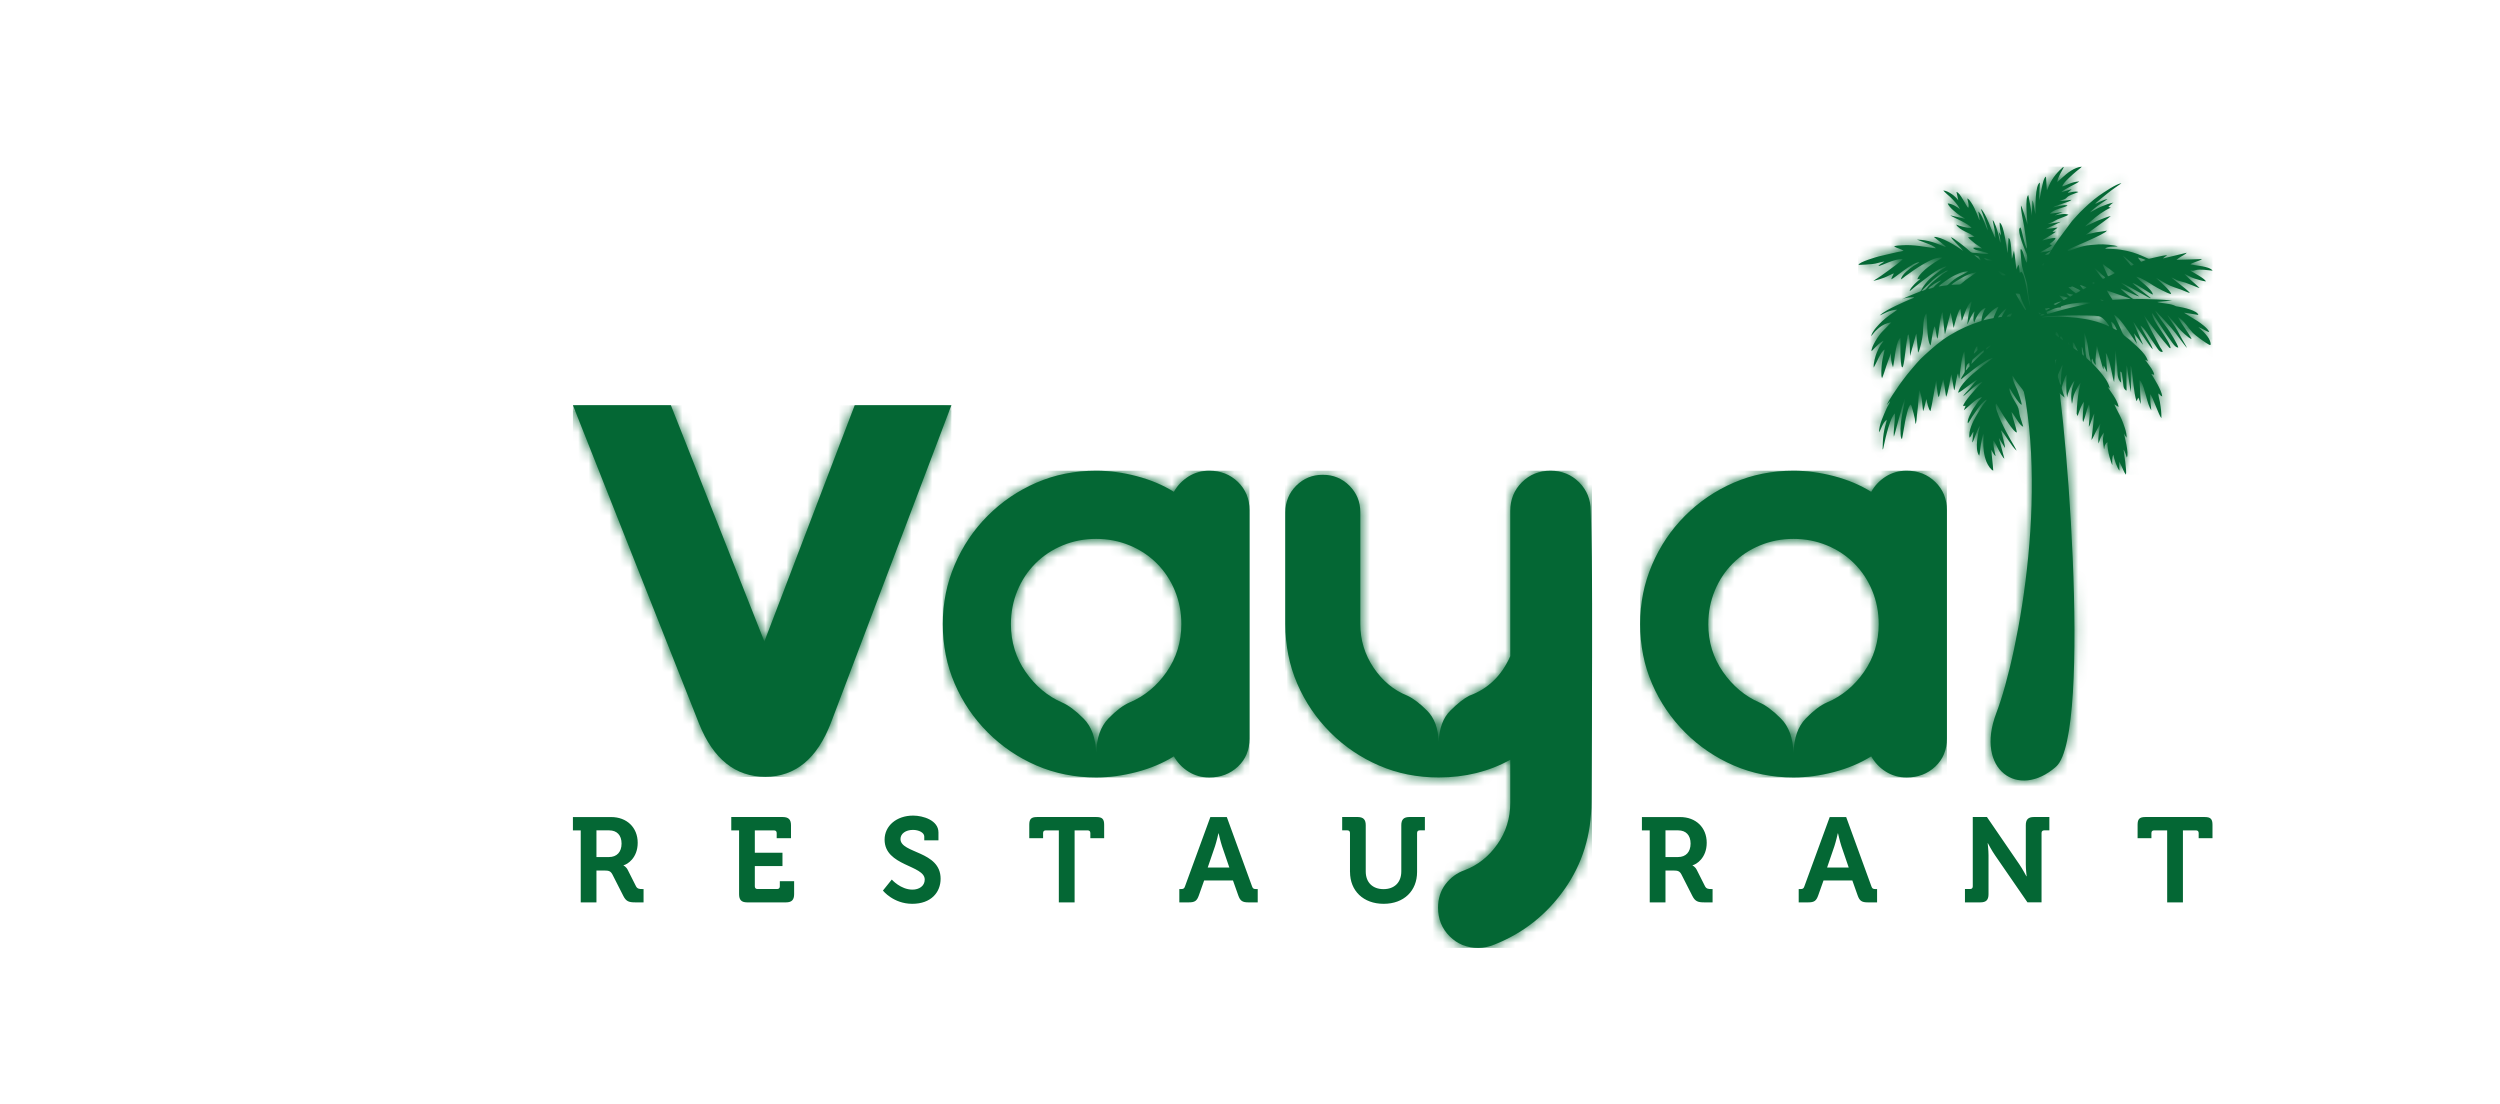 <svg width="240" height="106" viewBox="0 0 240 106" fill="none" xmlns="http://www.w3.org/2000/svg">
<g filter="url(#filter0_d_472_43)">
<rect x="4" y="4" width="260" height="98" rx="10" fill="white"/>
</g>
<path d="M112.69 72.609C111.644 73.263 110.453 73.764 109.124 74.114C107.793 74.463 106.496 74.637 105.231 74.637C103.181 74.637 101.272 74.254 99.504 73.491C97.737 72.727 96.177 71.67 94.826 70.317C93.473 68.963 92.415 67.405 91.652 65.638C90.888 63.871 90.508 61.963 90.508 59.911C90.508 57.859 90.891 56.007 91.652 54.218C92.415 52.428 93.473 50.859 94.826 49.505C96.179 48.152 97.737 47.095 99.504 46.332C101.272 45.568 103.179 45.188 105.231 45.188C106.496 45.188 107.795 45.361 109.124 45.711C110.455 46.06 111.644 46.561 112.69 47.215C113.039 46.605 113.509 46.113 114.097 45.744C114.687 45.372 115.352 45.188 116.093 45.188C117.184 45.188 118.101 45.548 118.842 46.267C119.583 46.986 119.955 47.892 119.955 48.983V70.906C119.955 71.997 119.583 72.892 118.842 73.591C118.101 74.29 117.184 74.637 116.093 74.637C115.352 74.637 114.687 74.452 114.097 74.08C113.507 73.709 113.039 73.219 112.69 72.609ZM97.049 59.913C97.049 61.616 97.519 63.143 98.456 64.494C99.393 65.847 100.562 66.829 101.957 67.439C102.567 67.701 103.255 68.213 104.018 68.977C104.782 69.74 105.185 70.842 105.229 72.282C105.274 70.842 105.665 69.74 106.407 68.977C107.148 68.213 107.824 67.701 108.437 67.439C109.877 66.829 111.065 65.847 112.002 64.494C112.939 63.141 113.409 61.614 113.409 59.913C113.409 58.778 113.202 57.71 112.788 56.706C112.374 55.702 111.795 54.83 111.054 54.088C110.313 53.347 109.44 52.769 108.437 52.355C107.433 51.941 106.364 51.733 105.229 51.733C104.094 51.733 103.026 51.941 102.022 52.355C101.018 52.769 100.145 53.347 99.404 54.088C98.663 54.83 98.084 55.702 97.67 56.706C97.256 57.71 97.049 58.778 97.049 59.913Z" fill="#046734"/>
<mask id="mask0_472_43" style="mask-type:luminance" maskUnits="userSpaceOnUse" x="90" y="45" width="30" height="30">
<path d="M104.026 68.975C103.263 68.211 102.575 67.699 101.965 67.436C100.569 66.827 99.401 65.845 98.464 64.492C97.527 63.139 97.057 61.612 97.057 59.911C97.057 58.776 97.264 57.708 97.678 56.704C98.092 55.7 98.671 54.827 99.412 54.086C100.153 53.345 101.026 52.766 102.03 52.352C103.033 51.938 104.102 51.731 105.237 51.731C106.372 51.731 107.44 51.938 108.444 52.352C109.448 52.766 110.321 53.345 111.062 54.086C111.803 54.827 112.382 55.7 112.796 56.704C113.21 57.708 113.417 58.776 113.417 59.911C113.417 61.614 112.947 63.141 112.01 64.492C111.071 65.845 109.882 66.827 108.444 67.436C107.834 67.699 107.158 68.211 106.414 68.975C105.673 69.738 105.279 70.84 105.237 72.28C105.192 70.84 104.79 69.738 104.026 68.975ZM114.104 45.742C113.515 46.113 113.047 46.603 112.698 47.215C111.652 46.561 110.461 46.06 109.132 45.711C107.801 45.361 106.503 45.188 105.239 45.188C103.189 45.188 101.28 45.568 99.512 46.332C97.745 47.095 96.185 48.152 94.834 49.505C93.48 50.859 92.423 52.428 91.66 54.218C90.896 56.007 90.516 57.903 90.516 59.911C90.516 61.919 90.898 63.871 91.66 65.638C92.423 67.405 93.48 68.966 94.834 70.317C96.187 71.67 97.745 72.727 99.512 73.491C101.28 74.254 103.187 74.637 105.239 74.637C106.503 74.637 107.803 74.463 109.132 74.114C110.463 73.764 111.652 73.263 112.698 72.609C113.047 73.219 113.517 73.711 114.104 74.083C114.694 74.454 115.358 74.639 116.101 74.639C117.192 74.639 118.109 74.29 118.85 73.593C119.591 72.894 119.963 72.001 119.963 70.909V48.985C119.963 47.894 119.591 46.988 118.85 46.269C118.109 45.548 117.192 45.19 116.101 45.19C115.36 45.19 114.694 45.374 114.104 45.746" fill="white"/>
</mask>
<g mask="url(#mask0_472_43)">
<path d="M119.949 45.188H90.5V74.637H119.949V45.188Z" fill="#046734"/>
</g>
<path d="M144.985 49.049C144.985 47.959 145.357 47.042 146.098 46.3C146.839 45.559 147.756 45.188 148.847 45.188C149.938 45.188 150.855 45.559 151.596 46.3C152.337 47.042 152.709 47.959 152.709 49.049C152.709 49.049 152.72 49.463 152.742 50.294C152.764 51.121 152.787 52.192 152.807 53.501C152.829 54.81 152.84 56.294 152.84 57.95V63.054C152.84 67.156 152.818 71.801 152.775 76.994C152.775 80.135 151.914 82.928 150.191 85.37C148.469 87.814 146.232 89.581 143.483 90.671C142.96 90.889 142.437 90.999 141.914 90.999C140.823 90.999 139.906 90.627 139.165 89.886C138.424 89.144 138.052 88.228 138.052 87.137C138.052 86.264 138.292 85.512 138.771 84.88C139.252 84.248 139.861 83.8 140.603 83.538C141.867 83.057 142.915 82.229 143.743 81.052C144.573 79.874 144.987 78.543 144.987 77.058V72.936C142.937 74.072 140.647 74.637 138.116 74.637C136.066 74.637 134.157 74.256 132.389 73.491C130.622 72.727 129.062 71.67 127.711 70.317C126.358 68.963 125.3 67.405 124.537 65.638C123.773 63.871 123.391 61.963 123.391 59.911V49.178C123.391 48.175 123.74 47.324 124.437 46.625C125.136 45.926 125.986 45.579 126.99 45.579C127.994 45.579 128.844 45.929 129.543 46.625C130.242 47.324 130.591 48.175 130.591 49.178V59.911C130.591 61.438 131.016 62.834 131.866 64.1C132.717 65.364 133.796 66.259 135.105 66.784C135.673 67.047 136.305 67.525 137.004 68.224C137.702 68.923 138.072 69.925 138.116 71.234C138.161 69.925 138.53 68.921 139.229 68.224C139.928 67.525 140.538 67.047 141.061 66.784C142.851 66.13 144.159 64.866 144.987 62.989" fill="#046734"/>
<mask id="mask1_472_43" style="mask-type:luminance" maskUnits="userSpaceOnUse" x="123" y="45" width="30" height="46">
<path d="M146.092 46.298C145.351 47.039 144.98 47.956 144.98 49.047V62.987C144.152 64.863 142.843 66.128 141.053 66.782C140.53 67.045 139.918 67.523 139.221 68.222C138.523 68.921 138.153 69.923 138.109 71.231C138.064 69.923 137.695 68.919 136.996 68.222C136.297 67.523 135.665 67.045 135.097 66.782C133.788 66.259 132.709 65.364 131.859 64.1C131.008 62.836 130.583 61.438 130.583 59.911V49.178C130.583 48.175 130.234 47.324 129.535 46.625C128.836 45.926 127.986 45.579 126.982 45.579C125.978 45.579 125.128 45.929 124.429 46.625C123.73 47.324 123.383 48.175 123.383 49.178V59.911C123.383 61.961 123.766 63.871 124.529 65.638C125.293 67.405 126.35 68.966 127.703 70.317C129.056 71.67 130.614 72.727 132.382 73.491C134.149 74.254 136.056 74.637 138.109 74.637C140.639 74.637 142.93 74.069 144.98 72.936V77.058C144.98 78.541 144.566 79.872 143.735 81.052C142.907 82.229 141.859 83.059 140.595 83.538C139.854 83.8 139.242 84.246 138.763 84.88C138.282 85.512 138.044 86.264 138.044 87.137C138.044 88.228 138.416 89.144 139.157 89.886C139.898 90.627 140.815 90.999 141.906 90.999C142.429 90.999 142.952 90.889 143.477 90.671C146.226 89.581 148.461 87.814 150.186 85.37C151.908 82.926 152.77 80.135 152.77 76.994C152.814 71.801 152.837 67.156 152.837 63.054V57.95C152.837 56.292 152.825 54.81 152.803 53.501C152.781 52.192 152.759 51.124 152.739 50.294C152.716 49.465 152.705 49.049 152.705 49.049C152.705 47.959 152.336 47.042 151.592 46.3C150.851 45.559 149.934 45.188 148.844 45.188C147.753 45.188 146.836 45.559 146.095 46.3" fill="white"/>
</mask>
<g mask="url(#mask1_472_43)">
<path d="M152.832 45.188H123.383V90.999H152.832V45.188Z" fill="#046734"/>
</g>
<path d="M179.635 72.609C178.589 73.263 177.398 73.764 176.07 74.114C174.739 74.463 173.441 74.637 172.177 74.637C170.127 74.637 168.217 74.254 166.45 73.491C164.682 72.727 163.122 71.67 161.771 70.317C160.418 68.963 159.361 67.405 158.597 65.638C157.834 63.871 157.453 61.963 157.453 59.911C157.453 57.859 157.834 56.007 158.597 54.218C159.361 52.428 160.418 50.859 161.771 49.505C163.124 48.152 164.682 47.095 166.45 46.332C168.217 45.568 170.127 45.188 172.177 45.188C173.441 45.188 174.741 45.361 176.07 45.711C177.401 46.06 178.589 46.561 179.635 47.215C179.985 46.605 180.454 46.113 181.042 45.744C181.632 45.372 182.297 45.188 183.039 45.188C184.129 45.188 185.046 45.548 185.787 46.267C186.529 46.986 186.9 47.892 186.9 48.983V70.906C186.9 71.997 186.529 72.892 185.787 73.591C185.046 74.29 184.129 74.637 183.039 74.637C182.297 74.637 181.632 74.452 181.042 74.08C180.452 73.709 179.985 73.219 179.635 72.609ZM163.995 59.913C163.995 61.616 164.464 63.143 165.401 64.494C166.338 65.847 167.507 66.829 168.903 67.439C169.512 67.701 170.2 68.213 170.964 68.977C171.727 69.74 172.13 70.842 172.174 72.282C172.219 70.842 172.611 69.74 173.352 68.977C174.093 68.213 174.77 67.701 175.382 67.439C176.822 66.829 178.01 65.847 178.95 64.494C179.887 63.141 180.356 61.614 180.356 59.913C180.356 58.778 180.149 57.71 179.735 56.706C179.321 55.702 178.743 54.83 178.002 54.088C177.26 53.347 176.388 52.769 175.384 52.355C174.38 51.941 173.312 51.733 172.177 51.733C171.042 51.733 169.973 51.941 168.969 52.355C167.966 52.769 167.093 53.347 166.352 54.088C165.611 54.83 165.032 55.702 164.618 56.706C164.204 57.71 163.997 58.778 163.997 59.913" fill="#046734"/>
<mask id="mask2_472_43" style="mask-type:luminance" maskUnits="userSpaceOnUse" x="157" y="45" width="30" height="30">
<path d="M170.966 68.975C170.202 68.211 169.515 67.699 168.905 67.436C167.509 66.827 166.341 65.845 165.404 64.492C164.467 63.139 163.997 61.612 163.997 59.911C163.997 58.776 164.204 57.708 164.618 56.704C165.032 55.7 165.611 54.827 166.352 54.086C167.093 53.345 167.966 52.766 168.969 52.352C169.973 51.938 171.042 51.731 172.177 51.731C173.312 51.731 174.38 51.938 175.384 52.352C176.388 52.766 177.26 53.345 178.002 54.086C178.743 54.827 179.321 55.7 179.735 56.704C180.149 57.708 180.356 58.776 180.356 59.911C180.356 61.614 179.887 63.141 178.95 64.492C178.01 65.845 176.822 66.827 175.384 67.436C174.774 67.699 174.098 68.211 173.354 68.975C172.613 69.738 172.221 70.84 172.177 72.28C172.132 70.84 171.729 69.738 170.966 68.975ZM181.044 45.742C180.454 46.113 179.987 46.603 179.638 47.215C178.591 46.561 177.401 46.06 176.072 45.711C174.741 45.361 173.443 45.188 172.177 45.188C170.127 45.188 168.217 45.568 166.45 46.332C164.682 47.095 163.122 48.152 161.771 49.505C160.418 50.859 159.361 52.428 158.597 54.218C157.834 56.007 157.453 57.903 157.453 59.911C157.453 61.919 157.834 63.871 158.597 65.638C159.361 67.405 160.418 68.966 161.771 70.317C163.124 71.67 164.682 72.727 166.45 73.491C168.217 74.254 170.127 74.637 172.177 74.637C173.441 74.637 174.741 74.463 176.072 74.114C177.403 73.764 178.591 73.263 179.638 72.609C179.987 73.219 180.457 73.711 181.044 74.083C181.634 74.454 182.3 74.639 183.041 74.639C184.131 74.639 185.048 74.29 185.79 73.593C186.531 72.894 186.902 72.001 186.902 70.909V48.985C186.902 47.894 186.531 46.988 185.79 46.269C185.048 45.548 184.131 45.19 183.041 45.19C182.3 45.19 181.634 45.374 181.044 45.746" fill="white"/>
</mask>
<g mask="url(#mask2_472_43)">
<path d="M186.902 45.188H157.453V74.637H186.902V45.188Z" fill="#046734"/>
</g>
<path d="M193.422 34.039C192.877 32.303 194.099 31.857 195.98 31.92C197.07 31.955 196.625 32.1 196.954 33.097C198.223 36.943 200.95 70.444 197.382 73.6C193.756 76.807 189.574 73.88 191.644 68.46C193.821 62.762 197.05 45.579 193.424 34.041" fill="#046734"/>
<mask id="mask3_472_43" style="mask-type:luminance" maskUnits="userSpaceOnUse" x="191" y="31" width="9" height="44">
<path d="M193.414 34.032C197.042 45.57 193.811 62.756 191.636 68.451C189.566 73.871 193.748 76.796 197.374 73.591C200.942 70.435 198.215 36.937 196.947 33.088C196.617 32.093 197.062 31.946 195.972 31.911C195.863 31.906 195.758 31.906 195.654 31.906C193.955 31.906 192.9 32.396 193.414 34.032Z" fill="white"/>
</mask>
<g mask="url(#mask3_472_43)">
<path d="M200.946 31.852H189.57V76.797H200.946V31.852Z" fill="#046734"/>
</g>
<path d="M208.049 86.628H209.561V79.717H210.818C210.981 79.717 211.072 79.81 211.072 79.971V80.467H212.399V79.174C212.399 78.631 212.214 78.435 211.66 78.435H205.948C205.394 78.435 205.209 78.631 205.209 79.174V80.467H206.536V79.971C206.536 79.808 206.627 79.717 206.79 79.717H208.047M188.634 86.628H190.112C190.666 86.628 190.898 86.397 190.898 85.842V82.103C190.898 81.629 190.817 80.95 190.817 80.95H190.84C190.84 80.95 191.198 81.642 191.521 82.103L194.637 86.626H195.988V79.968C195.988 79.806 196.079 79.715 196.242 79.715H196.738V78.433H195.26C194.706 78.433 194.477 78.675 194.477 79.218V82.969C194.477 83.443 194.557 84.122 194.557 84.122H194.532C194.532 84.122 194.174 83.441 193.851 82.969L190.748 78.435H189.386V85.092C189.386 85.252 189.295 85.346 189.132 85.346H188.636V86.626L188.634 86.628ZM175.402 83.28L176.105 81.226C176.254 80.776 176.428 80.002 176.428 80.002H176.45C176.45 80.002 176.624 80.774 176.773 81.226L177.476 83.28H175.399H175.402ZM172.679 86.628H173.592C174.169 86.628 174.364 86.479 174.549 85.958L175.057 84.527H177.825L178.333 85.958C178.518 86.477 178.725 86.628 179.301 86.628H180.2V85.348H180.016C179.82 85.348 179.726 85.301 179.657 85.094L177.233 78.437H175.653L173.218 85.094C173.149 85.301 173.058 85.348 172.86 85.348H172.675V86.628H172.679ZM159.886 82.277V79.715H161.108C161.847 79.715 162.296 80.175 162.296 80.983C162.296 81.791 161.847 82.277 161.085 82.277H159.886ZM158.374 86.628H159.886V83.57H160.647C161.074 83.57 161.248 83.628 161.419 83.95L162.47 86.016C162.735 86.534 163.002 86.628 163.612 86.628H164.408V85.348H164.259C164.006 85.348 163.81 85.326 163.683 85.083L162.886 83.503C162.737 83.203 162.483 83.087 162.483 83.087V83.064C162.828 82.996 163.845 82.383 163.845 80.908C163.845 79.432 162.795 78.437 161.295 78.437H157.624V79.719H158.374V86.63V86.628ZM129.602 83.708C129.602 85.519 130.881 86.766 132.831 86.766C134.781 86.766 136.039 85.519 136.039 83.708V79.968C136.039 79.806 136.132 79.715 136.292 79.715H136.789V78.433H135.311C134.757 78.433 134.525 78.675 134.525 79.218V83.65C134.525 84.734 133.844 85.357 132.818 85.357C131.792 85.357 131.111 84.734 131.111 83.661V79.218C131.111 78.675 130.879 78.433 130.325 78.433H128.849V79.715H129.346C129.508 79.715 129.599 79.808 129.599 79.968V83.708H129.602ZM115.942 83.28L116.645 81.226C116.794 80.776 116.968 80.002 116.968 80.002H116.99C116.99 80.002 117.164 80.774 117.313 81.226L118.016 83.28H115.94H115.942ZM113.22 86.628H114.132C114.709 86.628 114.905 86.479 115.09 85.958L115.597 84.527H118.366L118.873 85.958C119.058 86.477 119.265 86.628 119.842 86.628H120.741V85.348H120.556C120.36 85.348 120.267 85.301 120.198 85.094L117.774 78.437H116.194L113.758 85.094C113.689 85.301 113.598 85.348 113.4 85.348H113.215V86.628H113.22ZM101.65 86.628H103.162V79.717H104.419C104.582 79.717 104.673 79.81 104.673 79.971V80.467H105.999V79.174C105.999 78.631 105.815 78.435 105.26 78.435H99.549C98.995 78.435 98.81 78.631 98.81 79.174V80.467H100.137V79.971C100.137 79.808 100.228 79.717 100.39 79.717H101.648V86.628H101.65ZM84.761 85.497C84.761 85.497 85.765 86.766 87.577 86.766C89.388 86.766 90.299 85.66 90.299 84.356C90.299 81.667 86.446 81.945 86.446 80.547C86.446 80.028 86.953 79.67 87.646 79.67C88.189 79.67 88.73 79.924 88.73 80.305V80.674H90.092V79.913C90.092 78.746 88.614 78.297 87.657 78.297C86.076 78.297 84.921 79.276 84.921 80.605C84.921 83.156 88.774 83.04 88.774 84.436C88.774 85.07 88.22 85.404 87.597 85.404C86.455 85.404 85.611 84.436 85.611 84.436L84.759 85.497H84.761ZM70.952 85.842C70.952 86.397 71.184 86.628 71.736 86.628H75.451C75.994 86.628 76.236 86.397 76.236 85.842V84.596H74.863V85.092C74.863 85.252 74.772 85.346 74.609 85.346H72.717C72.555 85.346 72.463 85.252 72.463 85.092V83.142H75.117V81.863H72.463V79.717H74.309C74.469 79.717 74.562 79.81 74.562 79.971V80.467H75.936V79.221C75.936 78.677 75.693 78.435 75.152 78.435H70.202V79.717H70.952V85.844V85.842ZM57.259 82.277V79.715H58.481C59.22 79.715 59.67 80.175 59.67 80.983C59.67 81.791 59.22 82.277 58.459 82.277H57.259ZM55.748 86.628H57.259V83.57H58.02C58.448 83.57 58.621 83.628 58.793 83.95L59.843 86.016C60.108 86.534 60.373 86.628 60.985 86.628H61.782V85.348H61.633C61.379 85.348 61.183 85.326 61.056 85.083L60.26 83.503C60.11 83.203 59.857 83.087 59.857 83.087V83.064C60.204 82.996 61.219 82.383 61.219 80.908C61.219 79.432 60.168 78.437 58.668 78.437H55V79.719H55.75V86.63L55.748 86.628Z" fill="#046734"/>
<path fill-rule="evenodd" clip-rule="evenodd" d="M197.459 17.525L197.967 17.057C198.447 16.616 199.142 16.056 199.85 16C199.801 16.082 199.462 16.338 199.344 16.434C199.026 16.699 198.025 17.56 197.976 17.896C198.289 17.847 198.77 17.471 199.607 17.413C199.538 17.547 198.107 18.179 197.875 18.455L198.875 18.157C198.788 18.29 198.561 18.379 198.501 18.529C198.81 18.462 199.211 18.319 199.531 18.433C199.489 18.466 198.786 18.702 198.588 18.822C198.396 18.938 198.416 19.014 198.207 19.116C198.047 19.194 197.829 19.227 197.697 19.292C198.094 19.288 198.485 19.225 198.879 19.178C198.652 19.419 197.401 19.675 197.085 19.913C197.314 19.866 198.245 19.599 198.485 19.728C198.18 19.955 197.192 20.044 196.783 20.525L198.02 20.347C197.98 20.363 197.312 20.647 197.259 20.683C197.635 20.616 198.203 20.452 198.577 20.614C198.479 20.71 197.728 20.97 197.544 21.05C197.35 21.135 197.228 21.213 197.056 21.304C196.898 21.389 196.687 21.44 196.547 21.52L197.835 21.295C197.624 21.404 197.37 21.527 197.136 21.64C196.936 21.736 196.527 21.889 196.397 22.003L197.537 21.838C197.417 21.972 197.107 22.143 197.034 22.268L197.359 22.234C197.288 22.348 196.604 22.733 196.411 22.851C196.355 22.884 196.311 22.911 196.246 22.951L196.135 23.02C196.135 23.02 196.124 23.029 196.117 23.036C196.081 23.069 196.093 23.058 196.068 23.089C196.48 22.991 196.898 22.835 197.323 22.844C197.323 23.036 196.892 23.309 196.754 23.436L196.983 23.552C196.905 23.637 196.553 23.828 196.418 23.906C196.259 23.997 195.955 24.151 195.852 24.251C197.188 23.988 196.78 24.206 197.212 23.563C197.328 23.392 197.412 23.261 197.528 23.08L198.924 21.208L199.502 20.572C199.587 20.494 199.627 20.429 199.712 20.349C200.248 19.831 200.809 19.281 201.486 18.8C201.862 18.533 203.224 17.6 203.654 17.596C203.199 17.919 202.801 18.175 202.349 18.542C202.167 18.691 201.212 19.443 201.141 19.57C201.399 19.461 202.02 19.136 202.323 19.107L201.434 19.719C201.267 19.851 200.711 20.269 200.626 20.403C200.936 20.256 201.178 20.069 201.679 19.846C201.937 19.733 202.647 19.463 202.895 19.452C202.683 19.546 202.565 19.733 202.407 19.842C202.414 19.846 202.423 19.846 202.427 19.855C202.445 19.897 202.605 19.922 202.634 19.935C201.975 20.22 201.261 20.75 200.74 21.222C200.582 21.366 200.273 21.591 200.172 21.742L201.359 21.188C201.584 21.095 202.418 20.761 202.639 20.739C202.427 20.939 201.145 21.863 200.833 22.081C200.658 22.203 200.404 22.45 200.226 22.53L201.187 22.306C201.454 22.25 202.047 22.208 202.256 22.137C202.169 22.47 198.599 23.868 198.483 24.008L198.53 24.106C198.906 24.037 199.703 23.599 200.751 23.517L201.472 23.461C201.871 23.43 203.03 23.519 203.306 23.659C202.946 23.699 202.307 23.621 202.084 23.884C202.334 23.91 202.63 23.886 202.895 23.904C204.862 24.022 205.984 24.774 206.291 24.841C206.351 24.854 207.642 24.509 208.047 24.485C207.963 24.58 207.851 24.632 207.751 24.714C207.687 24.767 207.709 24.738 207.66 24.812L209.924 24.262C209.924 24.262 209.91 24.271 209.908 24.282C209.892 24.353 209.485 24.576 209.425 24.612C209.298 24.689 209.02 24.861 208.935 24.948L211.388 24.87L211.27 24.954C211.021 25.07 210.44 25.23 210.28 25.38C210.387 25.422 211.215 25.52 211.424 25.564C211.767 25.638 212.25 25.738 212.41 25.983C211.971 25.945 211.186 25.814 210.76 25.938C210.513 26.009 210.5 26.003 210.257 25.967C210.598 26.198 211.662 26.735 211.773 27.018C211.493 26.995 210.972 26.833 210.685 26.744C210.28 26.617 210.019 26.412 209.701 26.294C209.906 26.566 210.849 27.318 211.161 27.654C210.987 27.616 210.674 27.467 210.498 27.401C210.273 27.314 210.046 27.227 209.806 27.14C209.556 27.049 209.271 27.006 209.091 26.938C208.864 26.853 208.648 26.699 208.448 26.624C208.595 26.804 209.935 27.748 210.233 28.126C210.128 28.126 209.565 27.87 209.394 27.81C208.305 27.432 208.348 27.478 207.357 26.891C207.255 26.828 207.081 26.708 206.983 26.679C207.181 26.869 208.41 27.906 208.426 28.237C208 28.137 207.088 27.636 206.741 27.421C206.402 27.209 205.537 26.635 205.071 26.557C205.138 26.666 205.781 27.216 205.939 27.352C206.151 27.536 206.665 28.006 206.676 28.28C206.48 28.266 205.143 27.254 204.713 27.167C204.791 27.296 206.093 28.302 206.362 28.518C206.451 28.589 206.416 28.54 206.469 28.638C206.298 28.598 205.922 28.36 205.744 28.268C205.134 27.957 204.145 27.354 203.585 27.118C203.642 27.171 203.716 27.236 203.789 27.287C204.335 27.656 204.853 28.079 205.383 28.469C205.216 28.453 204.292 28.008 204.045 27.897C203.907 27.834 203.691 27.719 203.562 27.694C203.636 27.817 204.266 28.329 204.415 28.44C204.951 28.841 204.637 28.674 205.692 28.705C206.618 28.732 207.635 28.74 208.521 28.861L207.095 28.988C207.397 29.112 208.241 29.128 208.677 29.303C209.042 29.45 208.733 29.372 209.196 29.453C209.59 29.522 210.945 29.802 211.041 30.236L209.692 30.02C209.697 30.031 209.703 30.031 209.708 30.043C209.712 30.051 209.721 30.054 209.723 30.058C209.728 30.06 209.737 30.069 209.741 30.071L210.974 30.83C211.243 31.004 211.98 31.534 212.087 31.883C211.735 31.799 211.388 31.507 211.045 31.402C211.097 31.474 211.159 31.5 211.232 31.567C211.593 31.897 212.312 32.602 212.212 33.118L212.098 33.107C211.74 32.934 210.727 32.179 210.52 31.963C210.099 31.527 209.645 30.741 209.091 30.441C209.218 30.759 209.556 31.209 209.741 31.494C209.855 31.669 210.355 32.4 210.393 32.551C210.113 32.471 209.325 31.732 209.147 31.498C208.791 31.031 208.461 30.634 208.076 30.254C208.279 30.683 208.773 31.233 209.042 31.75C209.191 32.037 209.332 32.286 209.478 32.562C209.612 32.811 209.828 33.121 209.941 33.386C209.919 33.368 209.915 33.366 209.89 33.341L209.748 33.159C209.688 33.083 209.628 33.009 209.567 32.929C209.452 32.778 209.327 32.62 209.214 32.462C209.102 32.306 208.98 32.15 208.86 31.994C208.292 31.267 207.64 30.61 207.026 29.927L206.896 29.813C207.043 30.156 207.814 31.195 208.065 31.512C208.285 31.79 209.056 33.052 209.118 33.361C208.833 33.399 208.519 32.865 208.37 32.664C207.958 32.112 207.566 31.496 207.181 30.91C207.083 30.759 206.986 30.619 206.888 30.468C206.801 30.332 206.669 30.109 206.58 30.025C206.654 30.913 208.281 32.611 208.381 33.423C208.239 33.406 208.254 33.372 208.167 33.279C207.713 32.785 206.458 31.184 206.117 30.679C206.033 30.554 205.91 30.356 205.819 30.261C205.957 30.661 207.095 32.831 207.384 33.346C207.455 33.47 207.609 33.642 207.62 33.786C207.317 33.835 207.141 33.483 206.992 33.272C206.828 33.038 206.678 32.807 206.516 32.571C206.28 32.226 206.055 31.854 205.79 31.534C205.679 31.4 205.592 31.349 205.49 31.249C205.519 31.545 206.605 33.11 206.669 33.539C206.373 33.279 205.572 31.999 205.267 31.581C205.12 31.382 204.944 31.029 204.784 30.904L205.744 33.11C205.715 33.083 205.559 32.889 205.525 32.849C205.452 32.758 205.37 32.647 205.296 32.551L204.858 31.99L205.151 33.018L204.648 32.273C204.326 31.799 203.427 30.421 202.948 30.223C202.977 30.35 203.46 31.28 203.564 31.527C203.765 32.008 203.758 32.09 204.145 32.389C204.252 32.471 204.315 32.506 204.421 32.6C204.597 32.751 204.731 32.889 204.907 33.041C205.08 33.188 205.238 33.328 205.403 33.497C205.652 33.751 206.086 34.207 206.191 34.668C206.048 34.623 206.077 34.572 205.928 34.541C205.991 34.608 206.097 34.763 206.171 34.864C206.382 35.157 206.767 35.625 206.801 35.987L206.525 35.901C206.79 36.321 207.529 37.477 207.575 38.057C207.413 38.024 207.335 37.857 207.215 37.77C207.161 37.873 207.324 38.431 207.353 38.598C207.448 39.17 207.497 39.58 207.497 40.139C207.284 39.965 206.638 38.057 206.414 37.826C206.44 38.658 206.429 38.538 206.525 39.377C206.104 38.805 205.953 37.328 205.537 36.646L205.396 36.497L205.521 38.792L205.289 38.173C205.187 38.282 205.189 38.411 205.098 38.512C204.813 37.552 204.804 36.495 204.648 35.505C204.608 35.242 204.599 35.2 204.539 35.128L204.582 37.666C204.45 37.138 204.348 36.29 204.266 35.705C204.246 35.565 204.203 35.157 204.17 35.059C204.134 35.177 204.134 37.258 204.152 37.492C204.036 37.463 204.137 37.508 204.05 37.441C203.809 37.265 203.845 36.902 203.807 36.617C203.785 36.455 203.758 36.252 203.731 36.081C203.698 35.856 203.738 35.7 203.533 35.674L203.631 36.722C203.217 36.439 203.286 35.636 203.248 35.202L203.095 33.626C203.028 33.762 203.035 35.525 203.017 35.914C203.006 36.177 202.964 36.448 202.957 36.682C202.832 36.502 202.532 34.291 202.158 33.88L202.287 35.718C202.26 35.694 202.274 35.718 202.24 35.66L201.964 35.091L201.931 35.471C201.844 35.327 201.359 33.47 201.303 33.205L201.216 33.971C201.183 34.363 201.129 34.668 201.203 35.042C201.076 34.953 200.894 34.65 200.867 34.423C200.769 34.51 200.778 34.755 200.851 34.866L201.412 35.465C201.459 35.516 201.497 35.567 201.546 35.623C201.917 36.052 202.414 36.662 202.541 37.29C202.403 37.243 202.474 37.223 202.356 37.145C202.538 37.548 203.26 38.313 203.386 39.059C203.215 39.001 203.124 38.886 202.972 38.816C203.05 39.044 203.52 39.871 203.691 40.283C203.847 40.66 204.208 41.574 204.145 42.019C204.083 41.924 203.921 41.679 203.912 41.605C203.901 41.801 204.421 43.477 204.174 43.925C204.145 43.816 203.985 43.339 203.91 43.226C203.876 43.177 203.892 43.197 203.856 43.166C203.894 43.457 204.19 45.2 204.088 45.57C203.972 45.463 203.698 44.813 203.616 44.646C203.589 44.59 203.562 44.537 203.54 44.486L203.426 44.332L203.471 45.178C203.264 44.971 202.926 44.045 202.895 43.655C202.739 43.822 202.777 44.457 202.797 44.641C202.732 44.561 202.688 44.412 202.65 44.301C202.452 43.722 202.358 43.297 202.311 42.696C202.305 42.596 202.354 42.534 202.307 42.447C202.209 42.518 202.14 42.598 202.084 42.729C202.053 42.801 202.042 42.847 202.031 42.925C202.026 42.959 202.024 42.988 202.018 43.023C202.018 43.032 202.011 43.061 202.009 43.07C201.986 43.161 202.002 43.103 201.986 43.137C201.9 42.389 201.802 42.322 201.986 41.521L201.815 41.748C201.59 42.091 201.579 42.311 201.45 42.576C201.39 41.937 201.539 41.254 201.648 40.648C201.552 40.769 201.501 40.898 201.426 41.038C201.345 41.182 201.281 41.296 201.207 41.441C201.118 41.617 200.889 42.115 200.782 42.242L201.06 39.7C200.896 39.887 200.66 40.84 200.524 40.975C200.551 40.221 200.709 39.616 200.555 38.841C200.497 38.899 200.535 38.846 200.497 38.93C200.31 39.366 200.186 40.038 199.983 40.522C199.861 40.328 200.032 38.857 200.059 38.556C199.832 38.854 199.652 39.355 199.52 39.733C199.498 39.796 199.48 39.869 199.46 39.943L199.36 39.729C199.364 39.039 199.474 38.053 199.567 37.514C199.614 37.243 199.712 36.953 199.743 36.727C199.558 36.927 199.351 37.35 199.211 37.639C198.95 38.175 198.997 38.556 198.91 38.774C198.821 38.273 198.804 37.911 198.906 37.379C198.955 37.125 199.14 36.682 199.157 36.533C198.89 36.789 198.483 37.739 198.452 38.147C198.305 37.439 198.365 36.689 198.387 35.983C198.37 36.005 198.367 36.003 198.347 36.039C198.22 36.255 197.918 37.089 197.929 37.245C197.938 37.37 198.078 37.797 198.2 38.164L196.887 37.031L196.551 35.907C196.54 35.87 196.531 35.827 196.518 35.792L196.446 35.674C196.424 35.756 196.391 35.838 196.369 35.936C196.349 36.03 196.344 36.126 196.324 36.208C196.182 35.789 196.371 35.329 196.291 35.077L195.714 33.33C195.661 33.17 195.674 33.069 195.514 33.056C195.543 33.252 195.701 33.944 195.654 34.051C195.258 33.653 194.739 32.275 194.575 32.121C194.47 32.255 194.477 32.486 194.492 32.673C194.563 33.573 195.578 34.242 195.554 35.881C195.431 35.251 194.724 34.71 194.454 34.051C194.388 33.889 194.258 33.383 194.205 33.292C194.083 33.483 194.163 33.822 194.181 34.033C194.227 34.643 194.915 35.64 195.02 36.773C194.948 36.76 195.033 36.8 194.971 36.749C194.833 36.638 194.766 36.404 194.619 36.312C194.646 36.666 194.946 37.461 194.937 37.61C194.644 37.312 194.321 36.76 194.265 36.718C194.388 37.319 194.425 37.441 194.459 38.015C194.454 38.009 194.45 37.991 194.45 37.995L194.35 37.73C194.152 37.241 193.653 36.862 193.299 36.194L193.195 36.068C193.183 36.535 193.497 37.038 193.66 37.441C193.753 37.67 194.094 38.641 194.083 38.87C193.784 38.716 193.39 38.029 193.175 37.695C193.094 37.57 192.985 37.339 192.896 37.261C192.883 37.793 193.453 38.543 193.669 38.968C193.851 39.328 193.813 39.589 193.925 39.989C194.014 40.312 194.152 40.651 194.23 40.962C193.833 40.831 193.368 39.791 193.101 39.549C193.186 40.059 193.515 40.873 193.62 41.516C193.328 41.561 192.22 39.725 192.077 39.475C191.993 39.324 191.71 38.825 191.623 38.736C191.352 39.17 192.665 41.617 193.003 42.197C193.106 42.373 193.562 43.139 193.595 43.266C193.141 42.901 192.355 41.492 192.097 41.307C192.157 41.583 192.525 42.863 192.478 43.001C192.284 42.681 192.088 42.36 191.888 42.046L192.418 44.027C192.253 43.934 191.955 43.346 191.866 43.184C191.73 42.934 191.541 42.505 191.383 42.289C191.298 42.681 191.503 43.399 191.576 43.78C191.438 43.713 191.234 43.31 191.169 43.177C191.209 43.845 191.316 44.51 191.352 45.178C191.12 45.111 190.831 44.653 190.699 44.332C190.457 43.74 190.372 42.965 190.401 42.306C190.406 42.193 190.468 41.741 190.39 41.645C190.308 41.975 190.225 42.309 190.165 42.674C190.123 42.936 190.074 43.531 190.005 43.747C189.518 43.086 189.934 41.472 190.072 40.871C189.88 41.127 189.678 41.741 189.533 42.077C189.478 42.206 189.429 42.38 189.333 42.478L189.46 41.443C189.284 41.585 189.255 41.886 189.075 42.019C188.939 41.378 189.431 40.421 189.676 39.996C189.961 39.498 190.243 39.006 190.606 38.561C190.668 38.485 190.695 38.443 190.74 38.356C190.446 38.447 190.032 38.997 189.849 39.257L189.324 40.018C189.188 40.223 189.09 40.437 188.926 40.635C188.774 40.39 189.308 39.424 189.413 39.259L189.818 38.665C189.936 38.489 190.205 38.26 190.272 38.106C189.627 38.291 188.97 39.086 188.529 39.377L188.707 38.95L188.465 38.983C188.456 38.661 189.678 37.298 190.056 36.934C190.15 36.844 190.254 36.751 190.328 36.651C190.07 36.693 189.52 37.134 189.34 37.287C189.133 37.463 188.623 37.949 188.451 38.049C188.509 37.904 188.952 37.461 189.135 37.247C189.337 37.009 189.598 36.669 189.805 36.468C189.498 36.548 188.289 37.628 187.98 37.704C188.142 36.902 189.273 35.983 189.907 35.462C190.056 35.34 190.212 35.209 190.381 35.086C190.55 34.964 190.695 34.846 190.864 34.721C191.04 34.592 191.191 34.478 191.345 34.354C190.944 34.387 189.989 35.068 189.696 35.282L188.612 36.13C188.529 36.201 188.342 36.373 188.242 36.419C188.305 36.15 188.603 35.825 188.616 35.678C188.643 35.378 188.614 33.987 188.576 33.728C188.34 34.125 188.2 35.442 188.133 36.012L188.098 36.277C188.098 36.277 188.093 36.292 188.091 36.299L188.075 36.339C188.075 36.339 188.071 36.353 188.066 36.359L187.971 35.847C187.859 36.032 187.757 36.784 187.699 37.067C187.675 37.187 187.67 37.365 187.597 37.47L187.325 35.93C187.272 36.034 187.047 37.712 186.824 38.1L186.566 36.419C186.415 36.646 186.263 37.782 186.121 38.131C185.963 37.924 185.93 36.847 185.876 36.502C185.863 36.524 185.44 39.088 185.326 39.471C185.133 39.328 184.977 38.574 184.932 38.305C184.926 38.318 184.741 39.155 184.628 39.473C184.57 39.36 184.507 37.826 184.238 37.414L184.116 39.088C184.084 39.366 184.055 39.624 184.022 39.894C184.002 40.065 183.989 40.599 183.889 40.702C183.857 40.315 183.802 40.05 183.708 39.698C183.668 39.547 183.626 39.409 183.579 39.251C183.541 39.121 183.512 38.932 183.419 38.83C183.165 39.032 182.958 40.139 182.9 40.412C182.822 40.782 182.655 41.935 182.589 42.148C182.551 42.115 182.573 42.175 182.524 42.059C182.471 41.937 182.466 41.808 182.455 41.67C182.351 40.303 182.905 38.581 182.894 38.231C182.856 38.347 182.78 38.498 182.738 38.632C182.689 38.783 182.638 38.948 182.591 39.097C182.433 39.618 181.905 41.697 181.814 41.922C181.734 41.543 181.939 40.201 181.923 39.687C181.498 39.941 181.002 42.022 180.87 42.683L180.799 43.023C180.781 43.083 180.799 43.045 180.775 43.09C180.77 43.097 180.766 43.106 180.761 43.112C180.757 43.119 180.75 43.128 180.746 43.135C180.741 43.141 180.735 43.15 180.728 43.157C180.748 42.567 180.744 42.182 180.828 41.626C180.861 41.405 180.91 41.182 180.962 40.96C181.002 40.786 181.12 40.444 181.126 40.294C180.706 40.595 180.565 41.294 180.383 41.501C180.39 40.751 180.824 39.878 181.117 39.208C181.206 39.001 181.411 38.721 181.454 38.512C181.331 38.632 181.242 38.761 181.135 38.877C181.342 38.365 182.008 37.441 182.339 36.951C182.502 36.713 182.62 36.571 182.789 36.341C183.163 35.83 183.566 35.382 183.969 34.904C184.218 34.608 184.483 34.347 184.772 34.084C185.54 33.39 186.252 32.736 187.174 32.188C188.3 31.518 188.97 31.231 190.212 30.81C190.27 30.29 190.395 29.918 190.624 29.566C190.165 29.613 189.622 30.57 189.538 30.957C189.342 30.737 189.529 30.111 189.564 29.882C189.273 30.12 188.959 31.062 188.854 31.135C188.914 30.824 188.921 30.465 189.021 30.005C189.09 29.684 189.237 29.23 189.273 28.941C188.885 29.188 188.572 30.163 188.398 30.65L188.32 30.788L188.2 29.651C187.98 29.787 187.639 31.124 187.554 31.485L187.261 29.996L186.722 32.086C186.655 31.988 186.515 30.254 186.484 29.967C186.246 30.265 186.121 32.104 185.994 32.52C185.892 32.373 185.832 31.554 185.732 31.329C185.607 31.487 185.542 31.994 185.498 32.233C185.458 32.444 185.384 33.029 185.329 33.172C184.921 32.671 185.03 30.234 184.939 30.1C184.605 30.363 184.65 31.54 184.599 32.026C184.554 32.442 184.331 33.619 184.131 33.858L183.96 32.026L183.363 34.169C183.345 33.472 183.359 32.782 183.234 32.097C183.096 32.17 183.121 32.288 183.094 32.46C182.98 33.145 182.923 33.844 182.818 34.536C182.798 34.67 182.776 34.797 182.751 34.932C182.738 35.004 182.722 35.073 182.702 35.133C182.671 35.229 182.673 35.242 182.6 35.271C182.384 34.973 182.444 32.756 182.442 32.442C182.375 32.482 182.388 32.455 182.326 32.553C182.124 32.862 182.034 33.395 181.965 33.753C181.921 33.984 181.772 35.182 181.727 35.26C181.529 34.688 181.523 34.452 181.54 33.88L181.104 35.084C181.033 35.298 180.75 36.201 180.677 36.299C180.539 36.097 180.634 35.068 180.663 34.843C180.723 34.378 180.846 33.984 180.926 33.557C180.559 33.735 180.129 34.888 179.875 35.291C179.829 34.89 180.038 34.169 180.167 33.855C180.303 33.528 180.434 33.248 180.643 32.974C180.688 32.916 180.801 32.771 180.833 32.709C180.474 32.871 180.203 33.188 179.936 33.444C179.851 33.526 179.751 33.655 179.666 33.715C179.637 33.268 180.352 32.193 180.67 31.868C180.781 31.754 180.861 31.672 180.971 31.558L181.567 30.951C181.104 31.004 180.695 31.218 180.405 31.454C180.249 31.583 180.129 31.703 180 31.832C179.933 31.899 179.869 31.977 179.815 32.052L179.626 32.288C179.733 31.77 180.367 31.144 180.688 30.835C180.868 30.661 181.158 30.434 181.38 30.27C181.48 30.196 182.106 29.78 182.139 29.726C181.841 29.731 181.422 29.849 181.164 29.953C180.915 30.054 180.686 30.198 180.445 30.292C180.81 29.938 181.494 29.597 181.999 29.355C182.295 29.212 182.558 29.092 182.86 28.956L183.635 28.625C183.777 28.553 183.693 28.627 183.728 28.538C183.374 28.542 182.845 28.569 182.58 28.758C182.649 28.663 183.69 28.237 183.884 28.164C184.692 27.855 184.2 28.066 184.828 27.251C185.082 26.922 185.424 26.604 185.772 26.339C185.963 26.192 186.108 26.083 186.31 25.94C186.455 25.838 186.755 25.687 186.873 25.571C186.146 25.638 184.434 27.067 183.742 27.614C183.588 27.734 183.472 27.855 183.332 27.948C183.325 27.763 183.677 27.398 183.773 27.294C183.86 27.198 183.958 27.122 184.058 27.026C184.147 26.942 184.303 26.84 184.358 26.755L184.067 26.806C184.167 26.437 184.774 25.878 185.102 25.635C185.313 25.477 185.516 25.331 185.758 25.172C185.925 25.063 186.324 24.852 186.457 24.738C185.571 24.572 183.719 25.931 182.934 26.495C182.791 26.597 182.638 26.746 182.48 26.824C182.598 26.294 183.303 25.807 183.728 25.509C183.844 25.428 184.182 25.264 184.262 25.166C183.524 25.197 181.874 26.728 181.563 26.813C181.598 26.59 181.745 26.434 181.801 26.239C181.496 26.357 181.22 26.526 180.886 26.653C180.565 26.775 180.207 26.886 179.849 26.969C179.853 26.962 179.862 26.944 179.867 26.951L180.031 26.835C180.094 26.795 180.143 26.766 180.214 26.722C180.345 26.644 180.452 26.57 180.583 26.477C180.824 26.305 181.064 26.141 181.3 25.96C181.427 25.865 182.595 25.03 182.655 24.876C181.859 24.832 180.715 25.48 180.33 25.546C180.39 25.377 180.772 25.235 180.902 25.104C180.557 25.139 180.129 25.322 179.726 25.353C179.292 25.386 178.858 25.433 178.422 25.431C178.402 25.166 180.254 24.64 180.376 24.609L182.13 24.204C182.306 24.169 182.58 24.135 182.745 24.077C182.497 23.897 182.108 23.826 181.841 23.668C181.945 23.561 182.431 23.561 182.6 23.548C183.715 23.461 184.812 23.719 185.841 23.841C185.749 23.666 185.233 23.463 184.988 23.367L184.022 23C184.632 23.036 184.973 23.08 185.522 23.243C185.976 23.376 186.439 23.603 186.809 23.715C186.753 23.612 186.103 23.094 185.936 22.976C185.883 22.938 185.665 22.753 185.654 22.749C186.27 22.666 187.879 23.63 188.456 24.093C188.258 23.759 187.421 23.047 187.294 22.773C187.55 22.835 188.623 23.701 188.825 23.873C189.064 24.075 189.193 24.262 189.406 24.264C189.887 24.267 190.408 24.413 190.893 24.376C190.731 24.124 189.498 24.093 189.426 23.793C189.711 23.721 190.005 23.841 190.277 23.85C190.065 23.659 189.782 23.528 189.569 23.349C189.409 23.216 189.026 22.911 188.934 22.78L189.544 22.738C189.222 22.384 188.16 22.165 187.786 21.558C188.198 21.723 188.772 21.878 189.275 21.896C189.19 21.696 188.552 21.355 188.3 21.217C188.064 21.09 187.383 20.799 187.223 20.672L188.636 20.999C188.503 20.868 188.316 20.797 188.158 20.692C187.862 20.496 187.071 19.875 186.982 19.528C187.341 19.53 188.029 19.906 188.138 20.109C188.118 19.828 187.45 19.121 187.225 18.918C187.063 18.771 186.617 18.39 186.555 18.284C186.871 18.315 187.127 18.475 187.381 18.64C187.55 18.749 187.884 19.056 188 19.241L187.819 18.426C188.195 18.491 188.723 19.764 188.952 19.955C189.05 19.717 188.905 19.279 188.854 19.045C189.028 19.125 189.135 19.294 189.239 19.452C189.46 19.784 189.638 20.158 189.787 20.538C189.827 20.643 189.867 20.736 189.907 20.839C189.969 20.997 189.965 21.057 190.043 21.144C190.027 20.859 189.956 20.576 189.905 20.296C190.292 20.567 190.584 21.634 190.826 22.139C190.753 21.518 190.363 20.663 190.156 20.055C190.626 20.38 191.245 22.294 191.547 22.858C191.563 22.281 191.396 21.705 191.292 21.144C191.361 21.173 191.407 21.271 191.441 21.342C191.694 21.865 191.835 22.433 191.95 23.005L192.017 23.283C192.017 23.283 192.024 23.298 192.028 23.305C192.073 22.962 191.924 22.611 191.884 22.281L192.004 22.448C192.037 22.506 192.084 22.566 192.104 22.608C192.044 22.199 191.95 21.778 191.964 21.362C192.431 21.638 192.62 23.995 192.745 24.302L192.816 22.849C192.965 22.907 192.979 23.114 193.005 23.254C193.037 23.427 193.054 23.588 193.07 23.768C193.099 24.135 193.11 24.487 193.139 24.839C193.161 24.792 193.15 24.828 193.17 24.756L193.337 24.06C193.459 24.64 193.484 25.255 193.573 25.871L193.762 25.415C193.787 25.448 193.767 25.415 193.793 25.477C193.849 25.604 193.88 26.083 193.907 26.236L193.931 26.194C193.931 26.194 193.94 26.178 193.945 26.174C193.949 26.17 193.954 26.161 193.958 26.154C194.003 26.094 193.949 26.143 194.018 26.092C194.294 26.198 194.47 27.256 194.539 27.623C194.648 28.208 194.728 28.803 194.871 29.381C194.855 28.979 194.75 28.556 194.706 28.16C194.672 27.852 194.635 27.345 194.552 27.076C194.076 25.515 194.089 25.68 193.969 24.131C193.962 24.044 193.976 23.982 193.994 23.904C194.256 23.997 194.372 25.117 194.588 25.212C194.69 24.36 194.503 24.34 194.201 23.494C194.154 23.367 193.586 21.925 193.976 21.843C194.06 22.021 194.192 22.671 194.254 22.9C194.323 23.147 194.448 23.706 194.597 23.873C194.59 23.488 194.381 22.108 194.31 21.698C194.212 21.13 194.003 20.294 194.009 19.721C194.096 19.817 194.63 21.413 194.635 21.598C194.628 21.046 194.368 18.976 194.717 18.727L194.902 19.681C194.953 20.015 195.029 20.383 195.053 20.716L195.118 19.232C195.262 19.474 195.282 20.294 195.434 20.57C195.383 19.922 195.369 17.745 195.83 17.531C195.799 18.063 195.772 18.702 195.776 19.227C195.863 18.833 195.919 18.442 196.01 18.041C196.057 17.838 196.188 17.042 196.413 16.957L196.502 18.259C196.553 18.208 196.518 18.259 196.555 18.183C196.555 18.181 196.587 18.108 196.587 18.101C196.885 17.3 197.332 16.694 197.958 16.129C198.038 16.058 198.031 16.047 198.134 16.04C197.94 16.427 197.553 16.993 197.481 17.509M190.141 25.01C190.121 24.936 189.985 24.649 189.943 24.62C189.912 24.598 189.6 24.5 189.533 24.496L190.141 25.01ZM196.647 24.433C196.738 24.384 196.852 24.18 196.88 24.08L196.3 24.458L196.647 24.433ZM191.071 24.936C191.007 24.919 190.944 24.903 190.875 24.885C190.744 24.848 190.602 24.812 190.477 24.774C190.508 24.85 190.686 24.985 190.78 24.997C190.926 25.014 191.149 25.01 191.287 25.014L191.071 24.936ZM204.039 24.732C203.958 24.663 203.874 24.596 203.792 24.536C203.994 24.872 204.355 25.19 204.573 25.511C204.682 25.493 204.762 25.464 204.84 25.402L204.036 24.732H204.039ZM186.994 26C186.918 25.963 186.869 25.985 186.773 26.032C186.315 26.261 185.974 26.53 185.594 26.853L184.445 27.944C184.886 27.868 184.912 27.725 185.115 27.492C185.447 27.109 185.91 26.762 186.317 26.45C186.466 26.337 186.836 26.061 186.994 26ZM196.175 25.488L196.237 25.246L196.03 25.424C195.975 25.482 196.004 25.446 195.986 25.495L196.175 25.488ZM205.977 24.963C205.866 24.89 205.334 24.734 205.247 24.723C205.323 24.872 205.459 25.014 205.545 25.137L205.979 24.963H205.977ZM186.11 27.505C186.288 27.478 186.437 27.452 186.615 27.425C186.851 27.387 186.913 27.425 187.038 27.309C187.928 26.472 188.347 26.454 188.948 26.049C188.402 26.034 187.73 26.37 187.318 26.61C187.034 26.775 186.237 27.327 186.112 27.507M192.538 26.419C192.46 26.272 191.901 26.025 191.795 25.998C191.866 26.096 191.957 26.181 192.046 26.283C192.18 26.437 192.224 26.463 192.538 26.419ZM187.323 27.34C188.463 27.278 187.986 27.445 188.674 26.906C188.843 26.775 189.664 26.219 189.731 26.138C189.166 26.225 188.803 26.405 188.374 26.648C188.091 26.806 187.508 27.149 187.325 27.343M202.73 25.98C202.634 25.918 202.521 25.834 202.434 25.762C202.365 25.707 202.349 25.707 202.28 25.658C202.169 25.58 201.964 25.393 201.857 25.353C201.882 25.5 202.269 26.279 202.367 26.523C202.512 26.497 202.919 26.29 203.021 26.21L202.728 25.98H202.73ZM202.1 26.659C202.02 26.532 201.951 26.508 201.828 26.408C201.722 26.321 201.681 26.254 201.579 26.165L201.054 25.713C201.083 25.789 201.786 26.71 201.875 26.777C201.96 26.759 202.04 26.719 202.102 26.659M185.113 27.743C185.756 27.608 185.556 27.619 185.818 27.369C185.981 27.213 186.203 27.069 186.379 26.911C186.061 26.989 185.228 27.496 185.113 27.743ZM201.105 27.171C201.054 27.122 201.005 27.076 200.898 27.078V27.285C200.936 27.269 200.985 27.251 201.012 27.238L201.105 27.171ZM200.306 27.581C200.199 27.538 199.772 27.349 199.672 27.356C199.763 27.485 199.885 27.645 199.977 27.779C200.094 27.732 200.246 27.661 200.306 27.581ZM199.732 27.917C199.683 27.837 199.418 27.732 199.318 27.679C199.193 27.614 199.015 27.518 198.886 27.474C198.855 27.53 198.906 27.465 198.861 27.538L198.565 27.561C198.621 27.659 199.166 28.086 199.289 28.164L199.732 27.915V27.917ZM194.497 29.72C194.443 29.579 194.359 29.426 194.29 29.284C194.214 29.123 194.156 28.994 194.087 28.829C193.833 28.217 194.067 28.175 193.493 28.182C193.499 28.217 194.374 29.724 194.432 29.769L194.497 29.722V29.72ZM198.363 28.148C198.43 28.235 198.652 28.424 198.73 28.476C198.819 28.418 198.957 28.371 199.028 28.282L198.363 28.151V28.148ZM204.539 28.694C204.417 28.62 204.123 28.529 203.981 28.482L202.256 27.877C202.285 28.017 202.71 28.596 202.803 28.785L204.539 28.696V28.694ZM198.514 28.598C198.405 28.529 197.775 28.384 197.68 28.369C197.744 28.469 198.029 28.74 198.127 28.818L198.516 28.598H198.514ZM197.136 29.188C197.19 29.241 197.259 29.275 197.341 29.261L197.891 28.945C197.655 28.945 197.319 29.096 197.136 29.19M190.401 30.755C190.577 30.726 190.782 30.661 190.973 30.619C191.458 30.512 191.352 30.606 191.436 30.37C191.499 30.198 191.568 30.071 191.643 29.902C191.703 29.767 191.803 29.595 191.848 29.466C191.463 29.511 190.528 30.512 190.401 30.755ZM201.624 28.72C201.653 28.796 201.702 28.834 201.766 28.907L201.96 28.863L201.624 28.718V28.72ZM192.168 30.423C192.32 30.065 192.502 29.867 192.62 29.611C192.391 29.698 191.917 30.292 191.806 30.465L192.168 30.421V30.423ZM200.72 29.085C200.595 29.021 200.108 29.023 199.934 29.036C199.204 29.094 198.57 29.154 197.849 29.417C197.826 29.479 197.927 29.497 197.769 29.511C197.139 29.559 196.954 29.787 196.458 29.938L196.535 30.14C196.86 30.082 197.245 29.947 197.568 29.858C197.915 29.764 198.252 29.675 198.601 29.586L200.72 29.083V29.085ZM196.785 29.584C196.785 29.584 196.794 29.571 196.798 29.566L196.311 29.617L196.411 29.818L196.785 29.584ZM193.172 30.085C192.999 30.085 192.723 30.232 192.651 30.387C192.729 30.387 193.028 30.394 193.025 30.363L193.172 30.085ZM195.93 30.098C195.93 30.098 195.912 30.078 195.883 30.06L195.679 30L195.788 30.176L195.93 30.098ZM195.863 30.25C195.919 30.354 195.928 30.334 196.059 30.292C196.15 30.263 196.193 30.256 196.275 30.209C196.113 30.125 195.995 30.114 195.863 30.25ZM202.481 31.34C202.467 31.184 201.9 30.434 201.497 30.352C200.858 30.218 196.273 30.283 196.017 30.463C198.096 30.301 200.66 30.448 202.481 31.342M203.231 31.692C203.075 31.358 202.955 31.013 202.663 30.877C202.696 31.02 202.763 31.322 202.814 31.447C202.866 31.572 203.166 31.694 203.228 31.692M197.662 32.384C197.651 32.204 197.535 31.912 197.401 31.852C197.328 31.917 197.326 31.988 197.328 32.106C197.41 32.244 197.559 32.293 197.662 32.384ZM198.071 32.676C198.038 32.504 197.947 32.346 197.842 32.279C197.773 32.346 197.784 32.333 197.769 32.446C197.84 32.531 197.969 32.627 198.071 32.676ZM190.668 33.566C190.746 33.526 191.098 33.223 191.14 33.139C191.018 33.181 190.955 33.234 190.846 33.306C190.697 33.403 190.708 33.377 190.668 33.566ZM189.814 33.232C189.651 33.317 189.495 33.806 189.484 33.962C189.564 33.904 189.811 33.675 189.84 33.59L189.814 33.232ZM198.556 32.825L198.539 33.025C198.563 33.047 198.57 33.058 198.601 33.078C198.648 33.11 198.605 33.083 198.674 33.107L198.556 32.822V32.825ZM189.742 34.189C189.204 34.677 189.391 34.423 189.25 34.937L190.212 34C190.412 33.815 190.477 33.831 190.428 33.615C190.212 33.766 189.947 34.002 189.742 34.189ZM199.48 33.722C199.462 33.642 199.313 33.406 199.26 33.279C199.157 33.034 199.131 32.892 198.986 32.869C199.002 33.067 198.959 33.346 199.091 33.448L199.482 33.722H199.48ZM200.072 34.158C200.057 34.011 200.012 33.875 199.979 33.728L199.908 33.408C199.867 33.301 199.89 33.357 199.85 33.317C199.859 33.506 199.87 33.662 199.87 33.844C199.87 33.929 199.823 34.042 200.072 34.158ZM189.055 34.835C188.943 34.892 188.834 34.997 188.799 35.126C188.763 35.253 188.716 35.431 188.707 35.571C188.825 35.496 188.95 35.271 189.081 35.164L189.055 34.835ZM197.294 35.36C197.268 34.984 197.35 34.79 197.412 34.47C197.277 34.554 197.161 34.67 197.065 34.792C197.083 34.897 197.219 35.311 197.294 35.36ZM200.553 34.067C200.444 33.468 200.475 33.234 200.293 32.551C200.266 32.449 200.097 31.95 200.097 31.937C200.092 32.148 200.199 34.249 200.31 34.38L200.718 34.752L200.553 34.067ZM197.639 36.466C197.697 36.644 197.751 36.8 197.806 36.974C197.869 36.847 197.855 36.188 197.873 35.976C197.9 35.631 197.971 35.378 198.013 35.064C197.951 35.111 197.967 35.091 197.924 35.164L197.579 35.943C197.49 36.183 197.562 36.224 197.642 36.468" fill="#046734"/>
<mask id="mask4_472_43" style="mask-type:luminance" maskUnits="userSpaceOnUse" x="178" y="16" width="35" height="30">
<path d="M194.957 36.767C194.957 36.767 194.968 36.771 194.962 36.764C194.957 36.764 194.957 36.764 194.957 36.767ZM198.004 35.055C197.962 35.371 197.891 35.625 197.864 35.968C197.849 36.179 197.86 36.838 197.797 36.965C197.742 36.791 197.688 36.635 197.63 36.457C197.55 36.215 197.479 36.172 197.568 35.932L197.913 35.153C197.955 35.082 197.94 35.102 198.002 35.053M188.79 35.12C188.825 34.99 188.934 34.886 189.046 34.828L189.072 35.157C188.941 35.264 188.816 35.489 188.698 35.565C188.707 35.424 188.754 35.246 188.79 35.12ZM197.403 34.463C197.341 34.783 197.259 34.977 197.285 35.353C197.21 35.304 197.072 34.89 197.056 34.786C197.154 34.665 197.268 34.55 197.403 34.463ZM189.733 34.182C189.94 33.995 190.203 33.76 190.421 33.608C190.47 33.822 190.403 33.809 190.205 33.993L189.244 34.93C189.384 34.416 189.195 34.67 189.736 34.182M199.863 33.84C199.863 33.657 199.852 33.501 199.843 33.312C199.883 33.352 199.863 33.297 199.901 33.403L199.972 33.722C200.005 33.869 200.048 34.004 200.065 34.151C199.816 34.038 199.865 33.922 199.863 33.84ZM189.805 33.225L189.831 33.584C189.802 33.668 189.555 33.898 189.475 33.955C189.486 33.8 189.642 33.31 189.805 33.225ZM191.131 33.13C191.089 33.214 190.737 33.517 190.659 33.557C190.699 33.368 190.688 33.395 190.837 33.297C190.946 33.225 191.009 33.17 191.131 33.13ZM199.079 33.441C198.948 33.339 198.99 33.061 198.975 32.862C199.12 32.885 199.146 33.027 199.249 33.272C199.302 33.399 199.451 33.635 199.469 33.715L199.077 33.441H199.079ZM198.592 33.072C198.561 33.052 198.554 33.041 198.53 33.018L198.547 32.818L198.665 33.103C198.596 33.078 198.639 33.103 198.592 33.072ZM197.76 32.44C197.775 32.326 197.764 32.34 197.833 32.273C197.938 32.34 198.029 32.498 198.062 32.669C197.96 32.62 197.831 32.524 197.76 32.44ZM200.299 34.374C200.186 34.242 200.081 32.141 200.086 31.93C200.086 31.943 200.255 32.442 200.281 32.544C200.464 33.23 200.433 33.461 200.542 34.06L200.707 34.746L200.299 34.374ZM197.321 32.099C197.319 31.983 197.321 31.912 197.395 31.845C197.528 31.905 197.642 32.197 197.655 32.377C197.553 32.286 197.403 32.237 197.321 32.099ZM202.808 31.44C202.756 31.316 202.687 31.013 202.656 30.87C202.948 31.006 203.068 31.351 203.224 31.685H203.222C203.153 31.685 202.859 31.563 202.81 31.44M201.486 30.345C201.891 30.43 202.456 31.178 202.472 31.333C200.651 30.441 198.085 30.292 196.008 30.454C196.264 30.276 200.849 30.212 201.488 30.343M195.854 30.243C195.986 30.107 196.104 30.118 196.266 30.203C196.184 30.25 196.141 30.256 196.05 30.283C195.988 30.303 195.954 30.319 195.93 30.319C195.901 30.319 195.885 30.298 195.854 30.243ZM193.163 30.078L193.016 30.356C193.016 30.381 192.834 30.381 192.716 30.381C192.685 30.381 192.658 30.381 192.642 30.381C192.714 30.225 192.99 30.08 193.163 30.078ZM195.67 29.996L195.874 30.056C195.903 30.074 195.91 30.085 195.921 30.094L195.779 30.174L195.67 29.996ZM192.611 29.604C192.491 29.86 192.311 30.056 192.16 30.416L191.797 30.461C191.908 30.285 192.382 29.693 192.611 29.606M196.789 29.559C196.789 29.559 196.778 29.566 196.776 29.577L196.402 29.811L196.304 29.611L196.791 29.557M191.839 29.457C191.794 29.586 191.694 29.758 191.634 29.893C191.559 30.065 191.49 30.192 191.427 30.363C191.343 30.601 191.449 30.508 190.964 30.612C190.771 30.655 190.566 30.717 190.392 30.748C190.519 30.505 191.456 29.504 191.839 29.459M196.451 29.933C196.947 29.782 197.132 29.555 197.762 29.506C197.918 29.493 197.82 29.477 197.842 29.413C198.563 29.148 199.197 29.088 199.927 29.032C200.101 29.019 200.589 29.016 200.713 29.081L198.594 29.582C198.245 29.673 197.909 29.76 197.561 29.855C197.239 29.942 196.854 30.078 196.529 30.136L196.451 29.933ZM197.127 29.181C197.312 29.09 197.648 28.936 197.882 28.936L197.332 29.252C197.319 29.252 197.308 29.255 197.297 29.255C197.23 29.255 197.172 29.223 197.127 29.179M201.617 28.714L201.953 28.856L201.759 28.901C201.693 28.827 201.646 28.787 201.617 28.714ZM197.668 28.362C197.764 28.378 198.394 28.522 198.503 28.591L198.113 28.812C198.016 28.734 197.733 28.462 197.668 28.362ZM193.484 28.173C194.06 28.166 193.824 28.208 194.078 28.82C194.147 28.985 194.205 29.116 194.281 29.275C194.347 29.417 194.434 29.571 194.488 29.711L194.423 29.758C194.363 29.713 193.488 28.206 193.484 28.171M198.354 28.142L199.019 28.273C198.948 28.364 198.81 28.409 198.721 28.467C198.643 28.418 198.421 28.229 198.354 28.142ZM202.245 27.868L203.97 28.473C204.112 28.522 204.406 28.611 204.528 28.685L202.792 28.774C202.699 28.587 202.273 28.006 202.245 27.866M198.877 27.467C199.006 27.509 199.184 27.608 199.309 27.672C199.411 27.725 199.674 27.83 199.723 27.91L199.28 28.16C199.157 28.082 198.612 27.654 198.556 27.556L198.852 27.534C198.877 27.494 198.872 27.494 198.868 27.494C198.864 27.494 198.861 27.494 198.877 27.47M199.663 27.349C199.763 27.34 200.19 27.532 200.297 27.574C200.237 27.656 200.083 27.728 199.968 27.772C199.876 27.639 199.754 27.478 199.663 27.349ZM200.889 27.073C200.998 27.069 201.045 27.118 201.096 27.167L201.003 27.233C200.976 27.247 200.927 27.267 200.889 27.28V27.073ZM186.37 26.904C186.194 27.062 185.972 27.207 185.809 27.363C185.547 27.612 185.747 27.601 185.104 27.737C185.22 27.492 186.052 26.982 186.37 26.904ZM189.72 26.13C189.653 26.21 188.832 26.766 188.663 26.897C187.975 27.436 188.451 27.269 187.312 27.331C187.494 27.138 188.077 26.795 188.36 26.637C188.79 26.397 189.152 26.214 189.718 26.127M187.307 26.601C187.719 26.361 188.391 26.025 188.937 26.041C188.338 26.448 187.917 26.466 187.027 27.302C186.902 27.418 186.84 27.38 186.604 27.418C186.424 27.445 186.275 27.472 186.099 27.498C186.223 27.32 187.02 26.768 187.305 26.601M192.037 26.276C191.948 26.174 191.857 26.09 191.786 25.991C191.892 26.018 192.451 26.265 192.529 26.412C192.44 26.426 192.373 26.432 192.318 26.432C192.182 26.432 192.131 26.388 192.035 26.276M185.585 26.846C185.965 26.523 186.306 26.254 186.764 26.025C186.86 25.978 186.909 25.956 186.985 25.994C186.827 26.054 186.457 26.33 186.308 26.443C185.898 26.755 185.438 27.102 185.106 27.485C184.903 27.719 184.879 27.863 184.436 27.937L185.585 26.844V26.846ZM201.043 25.707L201.568 26.159C201.67 26.247 201.71 26.314 201.817 26.401C201.94 26.501 202.011 26.526 202.089 26.653C202.026 26.715 201.946 26.753 201.862 26.771C201.773 26.704 201.067 25.785 201.04 25.707M201.848 25.346C201.955 25.386 202.16 25.573 202.271 25.651C202.34 25.698 202.354 25.698 202.425 25.756C202.512 25.827 202.627 25.911 202.721 25.974L203.015 26.203C202.912 26.285 202.505 26.492 202.36 26.517C202.26 26.272 201.875 25.493 201.851 25.346M196.228 25.239L196.166 25.482L195.977 25.488C195.995 25.44 195.966 25.473 196.021 25.417L196.228 25.239ZM190.771 24.99C190.679 24.979 190.499 24.843 190.468 24.767C190.593 24.805 190.735 24.841 190.866 24.879C190.935 24.899 190.998 24.912 191.062 24.93L191.278 25.008C191.14 25.003 190.918 25.008 190.771 24.99ZM205.238 24.718C205.325 24.727 205.857 24.885 205.968 24.959L205.534 25.132C205.447 25.012 205.314 24.867 205.238 24.718ZM203.785 24.529C203.865 24.589 203.949 24.656 204.03 24.725L204.833 25.395C204.755 25.46 204.675 25.486 204.566 25.504C204.348 25.184 203.987 24.865 203.785 24.529ZM189.526 24.489C189.593 24.494 189.905 24.589 189.936 24.614C189.978 24.645 190.112 24.93 190.132 25.003L189.526 24.489ZM196.871 24.073C196.843 24.175 196.729 24.38 196.638 24.427L196.291 24.451L196.871 24.071M197.958 17.051L197.45 17.518C197.521 17.002 197.909 16.436 198.102 16.049C198 16.053 198.007 16.064 197.927 16.138C197.299 16.701 196.854 17.309 196.555 18.11C196.555 18.114 196.524 18.188 196.524 18.192C196.486 18.266 196.524 18.217 196.471 18.268L196.382 16.966C196.159 17.053 196.026 17.847 195.979 18.05C195.888 18.451 195.832 18.842 195.745 19.236C195.741 18.711 195.767 18.072 195.799 17.54C195.338 17.754 195.351 19.931 195.402 20.578C195.251 20.302 195.231 19.486 195.086 19.241L195.022 20.725C194.995 20.392 194.922 20.024 194.871 19.688L194.686 18.733C194.339 18.983 194.599 21.052 194.603 21.605C194.599 21.422 194.065 19.824 193.978 19.728C193.971 20.3 194.181 21.135 194.278 21.705C194.35 22.112 194.557 23.494 194.566 23.879C194.416 23.712 194.292 23.154 194.223 22.907C194.158 22.677 194.029 22.027 193.945 21.849C193.555 21.934 194.125 23.374 194.169 23.501C194.472 24.347 194.659 24.369 194.557 25.219C194.341 25.123 194.225 24.006 193.962 23.91C193.945 23.986 193.931 24.048 193.938 24.137C194.06 25.689 194.045 25.522 194.521 27.082C194.603 27.352 194.639 27.859 194.675 28.166C194.719 28.562 194.824 28.983 194.839 29.388C194.695 28.809 194.615 28.217 194.508 27.63C194.439 27.262 194.265 26.203 193.987 26.098C193.918 26.15 193.974 26.103 193.927 26.161C193.922 26.167 193.918 26.174 193.913 26.181C193.909 26.185 193.905 26.196 193.9 26.201L193.876 26.243C193.849 26.09 193.818 25.611 193.762 25.484C193.735 25.424 193.755 25.457 193.731 25.422L193.542 25.876C193.453 25.259 193.428 24.645 193.306 24.064L193.139 24.761C193.119 24.832 193.13 24.796 193.108 24.843C193.079 24.491 193.065 24.142 193.039 23.772C193.025 23.59 193.008 23.432 192.976 23.258C192.952 23.12 192.936 22.911 192.787 22.853L192.716 24.307C192.589 24 192.402 21.645 191.935 21.369C191.921 21.785 192.015 22.203 192.075 22.615C192.055 22.573 192.006 22.513 191.975 22.455L191.855 22.288C191.897 22.615 192.044 22.969 191.999 23.312C191.995 23.305 191.99 23.296 191.988 23.289L191.921 23.011C191.806 22.439 191.665 21.872 191.412 21.349C191.378 21.277 191.332 21.182 191.263 21.151C191.367 21.711 191.534 22.288 191.518 22.864C191.216 22.301 190.599 20.387 190.127 20.062C190.334 20.67 190.724 21.524 190.795 22.145C190.552 21.64 190.261 20.574 189.874 20.302C189.925 20.583 189.998 20.866 190.012 21.151C189.934 21.064 189.936 21.004 189.876 20.846C189.836 20.743 189.796 20.65 189.756 20.545C189.609 20.164 189.428 19.791 189.208 19.459C189.103 19.301 188.997 19.132 188.823 19.052C188.874 19.285 189.019 19.724 188.921 19.962C188.692 19.77 188.164 18.497 187.788 18.433L187.968 19.247C187.85 19.063 187.517 18.756 187.35 18.646C187.096 18.482 186.84 18.319 186.524 18.288C186.586 18.395 187.031 18.776 187.194 18.922C187.419 19.125 188.086 19.831 188.106 20.113C187.997 19.911 187.31 19.535 186.951 19.532C187.04 19.877 187.833 20.498 188.126 20.694C188.282 20.799 188.471 20.87 188.605 21.001L187.192 20.674C187.352 20.799 188.035 21.09 188.269 21.22C188.52 21.355 189.159 21.696 189.244 21.898C188.741 21.883 188.166 21.725 187.755 21.56C188.129 22.168 189.19 22.386 189.513 22.74L188.903 22.782C188.997 22.913 189.377 23.218 189.538 23.352C189.753 23.53 190.036 23.661 190.245 23.853C189.974 23.844 189.68 23.721 189.395 23.793C189.469 24.093 190.699 24.122 190.862 24.376C190.377 24.413 189.856 24.267 189.375 24.264C189.164 24.264 189.032 24.075 188.794 23.873C188.592 23.699 187.519 22.833 187.263 22.773C187.39 23.047 188.227 23.761 188.425 24.095C187.848 23.63 186.239 22.666 185.622 22.749C185.633 22.755 185.852 22.938 185.905 22.976C186.072 23.094 186.722 23.612 186.778 23.715C186.406 23.603 185.945 23.376 185.491 23.243C184.941 23.08 184.599 23.036 183.991 23L184.955 23.367C185.199 23.463 185.716 23.663 185.807 23.841C184.779 23.719 183.681 23.461 182.566 23.548C182.397 23.561 181.912 23.563 181.807 23.668C182.074 23.826 182.466 23.897 182.713 24.077C182.549 24.135 182.275 24.169 182.099 24.204L180.345 24.612C180.223 24.645 178.371 25.168 178.391 25.433C178.827 25.435 179.261 25.391 179.695 25.355C180.098 25.324 180.525 25.141 180.87 25.106C180.741 25.237 180.361 25.38 180.298 25.549C180.683 25.482 181.827 24.834 182.624 24.879C182.562 25.032 181.393 25.867 181.269 25.963C181.031 26.143 180.792 26.308 180.55 26.479C180.416 26.573 180.312 26.646 180.18 26.724C180.109 26.766 180.06 26.797 179.998 26.837L179.833 26.953C179.833 26.953 179.822 26.964 179.815 26.971C180.174 26.889 180.53 26.775 180.853 26.655C181.186 26.528 181.462 26.359 181.767 26.241C181.712 26.437 181.565 26.593 181.529 26.815C181.841 26.73 183.49 25.197 184.229 25.168C184.147 25.268 183.811 25.431 183.695 25.511C183.267 25.809 182.564 26.297 182.446 26.826C182.604 26.748 182.756 26.599 182.9 26.497C183.686 25.934 185.538 24.574 186.424 24.741C186.29 24.854 185.892 25.066 185.725 25.175C185.482 25.331 185.282 25.48 185.068 25.638C184.743 25.88 184.136 26.439 184.033 26.808L184.325 26.757C184.267 26.842 184.111 26.944 184.022 27.029C183.92 27.125 183.824 27.2 183.737 27.296C183.641 27.401 183.29 27.765 183.296 27.95C183.434 27.857 183.552 27.739 183.706 27.616C184.4 27.069 186.11 25.64 186.838 25.573C186.72 25.689 186.419 25.84 186.275 25.943C186.072 26.085 185.925 26.194 185.736 26.341C185.391 26.608 185.046 26.926 184.794 27.254C184.167 28.068 184.661 27.857 183.851 28.166C183.657 28.24 182.618 28.665 182.546 28.76C182.811 28.571 183.341 28.544 183.695 28.54C183.657 28.629 183.742 28.553 183.601 28.627L182.827 28.959C182.526 29.094 182.261 29.215 181.965 29.357C181.46 29.599 180.777 29.94 180.412 30.294C180.65 30.201 180.881 30.056 181.129 29.956C181.387 29.851 181.805 29.735 182.103 29.729C182.07 29.782 181.445 30.198 181.344 30.272C181.122 30.434 180.835 30.663 180.652 30.837C180.332 31.144 179.697 31.772 179.59 32.291L179.78 32.055C179.833 31.979 179.898 31.901 179.964 31.834C180.094 31.705 180.214 31.585 180.372 31.456C180.661 31.22 181.071 31.006 181.534 30.953L180.935 31.561C180.826 31.674 180.746 31.756 180.634 31.87C180.316 32.193 179.602 33.268 179.631 33.717C179.715 33.657 179.815 33.528 179.9 33.446C180.167 33.19 180.439 32.874 180.797 32.711C180.766 32.771 180.652 32.918 180.608 32.976C180.398 33.25 180.265 33.532 180.131 33.86C180.002 34.173 179.793 34.895 179.84 35.298C180.094 34.895 180.523 33.742 180.89 33.564C180.81 33.991 180.688 34.385 180.628 34.852C180.599 35.077 180.503 36.105 180.641 36.308C180.717 36.21 180.999 35.306 181.068 35.093L181.505 33.889C181.487 34.461 181.494 34.699 181.692 35.269C181.736 35.188 181.885 33.993 181.93 33.762C181.999 33.403 182.088 32.874 182.29 32.562C182.353 32.466 182.339 32.493 182.406 32.451C182.408 32.765 182.348 34.981 182.564 35.28C182.638 35.251 182.635 35.235 182.667 35.142C182.687 35.082 182.7 35.013 182.715 34.941C182.742 34.806 182.764 34.679 182.784 34.545C182.887 33.853 182.947 33.154 183.06 32.469C183.089 32.295 183.065 32.179 183.201 32.106C183.328 32.791 183.314 33.481 183.332 34.178L183.929 32.035L184.098 33.866C184.3 33.628 184.521 32.451 184.565 32.035C184.616 31.547 184.572 30.372 184.906 30.109C184.999 30.243 184.888 32.68 185.297 33.181C185.353 33.036 185.427 32.453 185.467 32.242C185.511 32.003 185.573 31.496 185.7 31.338C185.8 31.563 185.861 32.382 185.963 32.526C186.09 32.11 186.214 30.272 186.453 29.974C186.484 30.261 186.624 31.994 186.691 32.092L187.229 30.002L187.523 31.491C187.61 31.133 187.948 29.793 188.169 29.657L188.289 30.795L188.367 30.657C188.54 30.169 188.854 29.195 189.241 28.947C189.206 29.237 189.059 29.691 188.99 30.011C188.89 30.47 188.883 30.83 188.823 31.142C188.928 31.069 189.241 30.127 189.533 29.889C189.497 30.118 189.31 30.744 189.506 30.964C189.591 30.577 190.134 29.62 190.593 29.573C190.363 29.924 190.239 30.296 190.181 30.817C188.939 31.24 188.271 31.525 187.143 32.195C186.219 32.745 185.509 33.397 184.741 34.091C184.452 34.354 184.187 34.614 183.937 34.91C183.535 35.389 183.132 35.834 182.758 36.348C182.591 36.577 182.471 36.72 182.308 36.958C181.977 37.448 181.309 38.371 181.104 38.883C181.211 38.77 181.3 38.641 181.422 38.518C181.378 38.725 181.175 39.008 181.086 39.215C180.795 39.883 180.358 40.755 180.352 41.508C180.534 41.3 180.674 40.602 181.095 40.301C181.088 40.453 180.97 40.795 180.93 40.967C180.879 41.189 180.83 41.412 180.797 41.632C180.712 42.186 180.717 42.571 180.697 43.161C180.703 43.155 180.71 43.146 180.715 43.139C180.719 43.132 180.726 43.123 180.73 43.117C180.735 43.11 180.739 43.103 180.743 43.094C180.768 43.05 180.752 43.088 180.768 43.028L180.839 42.687C180.97 42.026 181.467 39.945 181.892 39.691C181.91 40.205 181.703 41.55 181.783 41.926C181.872 41.701 182.402 39.622 182.56 39.101C182.606 38.952 182.658 38.788 182.707 38.636C182.751 38.503 182.827 38.354 182.865 38.236C182.876 38.583 182.319 40.306 182.426 41.672C182.437 41.81 182.442 41.939 182.495 42.062C182.546 42.18 182.522 42.12 182.56 42.151C182.626 41.935 182.793 40.784 182.871 40.415C182.929 40.139 183.136 39.035 183.39 38.832C183.483 38.934 183.512 39.124 183.55 39.253C183.597 39.409 183.639 39.549 183.679 39.7C183.773 40.054 183.828 40.319 183.86 40.704C183.957 40.602 183.971 40.067 183.991 39.896C184.022 39.627 184.051 39.368 184.084 39.09L184.207 37.416C184.476 37.826 184.538 39.36 184.596 39.473C184.71 39.155 184.895 38.318 184.901 38.305C184.948 38.574 185.104 39.328 185.295 39.471C185.411 39.088 185.834 36.524 185.845 36.502C185.898 36.847 185.932 37.924 186.09 38.131C186.23 37.782 186.384 36.646 186.535 36.419L186.793 38.1C187.016 37.712 187.241 36.034 187.294 35.93L187.565 37.47C187.641 37.363 187.643 37.187 187.668 37.067C187.728 36.784 187.828 36.032 187.939 35.847L188.035 36.359C188.035 36.359 188.042 36.344 188.044 36.339L188.06 36.299C188.06 36.299 188.064 36.284 188.066 36.277L188.1 36.012C188.169 35.442 188.309 34.125 188.543 33.728C188.58 33.987 188.612 35.378 188.583 35.678C188.569 35.825 188.271 36.15 188.209 36.419C188.309 36.37 188.496 36.201 188.578 36.13L189.662 35.282C189.956 35.068 190.911 34.387 191.311 34.354C191.158 34.478 191.007 34.592 190.831 34.721C190.662 34.846 190.517 34.966 190.348 35.086C190.179 35.209 190.025 35.338 189.874 35.462C189.239 35.985 188.109 36.902 187.946 37.704C188.255 37.628 189.466 36.548 189.771 36.468C189.564 36.669 189.304 37.009 189.101 37.247C188.919 37.461 188.476 37.904 188.418 38.049C188.589 37.946 189.097 37.461 189.306 37.287C189.486 37.134 190.036 36.693 190.294 36.651C190.221 36.751 190.116 36.842 190.021 36.931C189.642 37.294 188.422 38.658 188.431 38.981L188.674 38.948L188.496 39.375C188.937 39.084 189.593 38.287 190.239 38.104C190.172 38.258 189.903 38.487 189.785 38.663L189.379 39.257C189.275 39.422 188.741 40.386 188.892 40.633C189.057 40.432 189.152 40.219 189.29 40.016L189.816 39.255C189.998 38.995 190.412 38.445 190.706 38.354C190.662 38.44 190.635 38.483 190.573 38.558C190.207 39.004 189.927 39.493 189.642 39.994C189.4 40.419 188.905 41.376 189.041 42.017C189.221 41.884 189.253 41.583 189.426 41.441L189.299 42.476C189.393 42.378 189.444 42.202 189.5 42.075C189.647 41.741 189.847 41.125 190.038 40.869C189.9 41.47 189.484 43.083 189.972 43.744C190.043 43.529 190.09 42.936 190.132 42.672C190.192 42.309 190.274 41.975 190.357 41.643C190.435 41.739 190.372 42.189 190.368 42.304C190.339 42.963 190.423 43.738 190.666 44.33C190.797 44.65 191.087 45.109 191.318 45.176C191.283 44.508 191.178 43.842 191.136 43.175C191.2 43.308 191.403 43.711 191.543 43.778C191.47 43.397 191.267 42.676 191.349 42.286C191.507 42.502 191.697 42.932 191.832 43.181C191.921 43.344 192.22 43.931 192.384 44.025L191.855 42.044C192.055 42.355 192.253 42.678 192.444 42.999C192.491 42.861 192.124 41.583 192.064 41.305C192.324 41.49 193.108 42.899 193.562 43.264C193.526 43.135 193.072 42.371 192.97 42.195C192.631 41.614 191.318 39.168 191.59 38.734C191.677 38.823 191.959 39.324 192.044 39.473C192.184 39.722 193.295 41.559 193.586 41.514C193.482 40.871 193.15 40.056 193.068 39.547C193.335 39.789 193.8 40.829 194.196 40.96C194.118 40.646 193.98 40.31 193.891 39.987C193.78 39.587 193.82 39.326 193.635 38.966C193.419 38.541 192.849 37.79 192.863 37.258C192.952 37.336 193.059 37.568 193.141 37.693C193.357 38.024 193.751 38.712 194.049 38.868C194.06 38.636 193.72 37.668 193.626 37.437C193.464 37.034 193.148 36.531 193.161 36.065L193.266 36.192C193.62 36.86 194.118 37.238 194.316 37.728L194.416 37.993C194.416 37.993 194.423 38.006 194.428 38.013C194.394 37.439 194.356 37.316 194.234 36.715C194.29 36.758 194.612 37.31 194.906 37.608C194.915 37.459 194.615 36.664 194.588 36.31C194.733 36.401 194.799 36.635 194.937 36.746C194.951 36.758 194.957 36.764 194.96 36.767C194.964 36.767 194.973 36.767 194.986 36.769C194.882 35.636 194.196 34.639 194.147 34.029C194.132 33.817 194.049 33.479 194.172 33.288C194.225 33.377 194.354 33.884 194.421 34.047C194.69 34.706 195.398 35.246 195.52 35.876C195.545 34.24 194.53 33.568 194.459 32.669C194.445 32.482 194.436 32.251 194.541 32.117C194.704 32.27 195.224 33.648 195.618 34.047C195.665 33.938 195.507 33.245 195.478 33.052C195.638 33.065 195.625 33.163 195.678 33.325L196.255 35.073C196.335 35.322 196.146 35.785 196.288 36.203C196.311 36.119 196.313 36.025 196.333 35.932C196.355 35.834 196.388 35.752 196.411 35.669L196.482 35.787C196.495 35.821 196.504 35.863 196.515 35.903L196.851 37.029L198.165 38.162C198.042 37.797 197.902 37.367 197.893 37.243C197.882 37.089 198.187 36.252 198.314 36.036C198.334 36.001 198.336 36.003 198.354 35.981C198.332 36.689 198.272 37.437 198.418 38.144C198.45 37.737 198.857 36.787 199.124 36.531C199.106 36.678 198.921 37.123 198.872 37.376C198.77 37.911 198.79 38.271 198.879 38.772C198.966 38.554 198.919 38.173 199.18 37.637C199.32 37.347 199.527 36.925 199.712 36.724C199.68 36.949 199.585 37.241 199.536 37.51C199.442 38.049 199.333 39.035 199.329 39.727L199.429 39.941C199.449 39.867 199.469 39.794 199.489 39.731C199.623 39.353 199.801 38.852 200.028 38.554C200.001 38.854 199.83 40.326 199.952 40.519C200.155 40.036 200.279 39.364 200.466 38.928C200.502 38.843 200.466 38.894 200.524 38.839C200.678 39.613 200.52 40.219 200.493 40.973C200.629 40.837 200.862 39.885 201.027 39.698L200.749 42.24C200.853 42.115 201.083 41.614 201.174 41.441C201.247 41.296 201.314 41.18 201.392 41.038C201.47 40.898 201.519 40.769 201.615 40.648C201.506 41.254 201.356 41.937 201.417 42.576C201.546 42.311 201.557 42.091 201.782 41.748L201.953 41.521C201.77 42.322 201.866 42.391 201.953 43.137C201.96 43.123 201.96 43.123 201.962 43.126C201.962 43.126 201.962 43.126 201.977 43.07C201.977 43.061 201.984 43.034 201.986 43.023C201.993 42.99 201.995 42.959 202 42.928C202.011 42.85 202.022 42.803 202.053 42.732C202.109 42.6 202.18 42.52 202.276 42.449C202.32 42.538 202.271 42.598 202.28 42.698C202.327 43.301 202.42 43.724 202.618 44.303C202.656 44.414 202.703 44.563 202.765 44.644C202.745 44.457 202.707 43.825 202.863 43.658C202.894 44.045 203.233 44.973 203.44 45.18L203.395 44.334L203.509 44.488C203.533 44.539 203.558 44.592 203.584 44.648C203.667 44.815 203.941 45.465 204.056 45.572C204.159 45.202 203.865 43.459 203.825 43.168C203.858 43.199 203.845 43.179 203.878 43.228C203.954 43.342 204.114 43.816 204.143 43.927C204.39 43.477 203.869 41.801 203.88 41.608C203.889 41.681 204.052 41.926 204.114 42.022C204.174 41.577 203.816 40.662 203.66 40.285C203.489 39.874 203.019 39.046 202.941 38.819C203.093 38.888 203.184 39.004 203.355 39.061C203.228 38.318 202.507 37.55 202.325 37.147C202.443 37.223 202.371 37.245 202.509 37.292C202.383 36.664 201.886 36.054 201.514 35.625C201.466 35.569 201.428 35.518 201.381 35.467L200.82 34.868C200.747 34.757 200.738 34.514 200.836 34.425C200.862 34.652 201.045 34.955 201.172 35.044C201.098 34.67 201.152 34.367 201.185 33.973L201.272 33.208C201.325 33.472 201.813 35.329 201.9 35.473L201.933 35.093L202.209 35.663C202.242 35.721 202.229 35.696 202.256 35.721L202.127 33.882C202.5 34.294 202.801 36.502 202.926 36.684C202.932 36.45 202.975 36.179 202.986 35.916C203.004 35.527 202.997 33.764 203.064 33.628L203.217 35.204C203.255 35.638 203.186 36.439 203.6 36.724L203.502 35.676C203.709 35.705 203.667 35.861 203.7 36.083C203.727 36.255 203.754 36.457 203.776 36.62C203.816 36.905 203.78 37.265 204.018 37.443C204.072 37.481 204.056 37.481 204.061 37.481C204.063 37.481 204.076 37.481 204.121 37.492C204.103 37.258 204.103 35.177 204.139 35.059C204.172 35.157 204.214 35.565 204.234 35.705C204.317 36.29 204.419 37.141 204.55 37.668L204.508 35.131C204.568 35.202 204.577 35.244 204.617 35.507C204.773 36.497 204.78 37.554 205.067 38.514C205.156 38.414 205.154 38.282 205.258 38.175L205.49 38.794L205.365 36.499L205.505 36.649C205.924 37.332 206.075 38.808 206.494 39.38C206.398 38.543 206.409 38.661 206.382 37.828C206.607 38.06 207.253 39.967 207.466 40.141C207.466 39.582 207.417 39.17 207.322 38.601C207.295 38.431 207.13 37.875 207.184 37.773C207.302 37.859 207.382 38.026 207.544 38.06C207.497 37.479 206.758 36.321 206.494 35.903L206.77 35.99C206.736 35.625 206.349 35.16 206.14 34.866C206.068 34.766 205.962 34.612 205.897 34.543C206.046 34.574 206.017 34.623 206.16 34.67C206.055 34.209 205.621 33.755 205.372 33.499C205.207 33.33 205.049 33.19 204.875 33.043C204.7 32.894 204.568 32.756 204.39 32.602C204.283 32.511 204.219 32.473 204.114 32.391C203.727 32.092 203.734 32.01 203.533 31.529C203.429 31.28 202.948 30.352 202.917 30.223C203.395 30.421 204.294 31.799 204.617 32.273L205.12 33.016L204.826 31.988L205.265 32.549C205.338 32.644 205.421 32.756 205.494 32.847C205.525 32.887 205.683 33.081 205.712 33.107L204.753 30.902C204.913 31.026 205.091 31.38 205.236 31.578C205.541 31.994 206.342 33.276 206.638 33.537C206.574 33.11 205.488 31.543 205.459 31.247C205.561 31.347 205.65 31.398 205.761 31.532C206.026 31.852 206.251 32.226 206.487 32.569C206.649 32.805 206.796 33.034 206.963 33.27C207.112 33.481 207.29 33.833 207.591 33.784C207.582 33.637 207.426 33.468 207.357 33.343C207.07 32.829 205.93 30.659 205.792 30.258C205.884 30.354 206.006 30.55 206.091 30.675C206.431 31.18 207.689 32.78 208.141 33.274C208.227 33.368 208.212 33.403 208.354 33.419C208.254 32.607 206.627 30.908 206.554 30.02C206.643 30.105 206.774 30.33 206.861 30.463C206.959 30.614 207.054 30.755 207.155 30.906C207.54 31.491 207.931 32.108 208.343 32.66C208.492 32.86 208.806 33.395 209.091 33.357C209.029 33.047 208.259 31.785 208.038 31.507C207.787 31.191 207.017 30.154 206.872 29.811L207.001 29.924C207.615 30.608 208.268 31.264 208.835 31.992C208.955 32.146 209.075 32.304 209.189 32.46C209.302 32.618 209.427 32.776 209.543 32.927C209.603 33.007 209.663 33.081 209.723 33.156L209.866 33.339C209.89 33.363 209.895 33.363 209.917 33.383C209.803 33.118 209.587 32.809 209.456 32.56C209.309 32.286 209.169 32.035 209.02 31.747C208.753 31.231 208.256 30.681 208.054 30.252C208.439 30.632 208.768 31.029 209.124 31.496C209.305 31.73 210.09 32.469 210.371 32.549C210.333 32.397 209.832 31.667 209.719 31.491C209.534 31.207 209.198 30.759 209.069 30.439C209.623 30.739 210.077 31.525 210.498 31.961C210.705 32.177 211.717 32.931 212.076 33.105L212.189 33.116C212.292 32.6 211.571 31.894 211.21 31.565C211.137 31.498 211.074 31.471 211.023 31.4C211.366 31.505 211.713 31.799 212.065 31.881C211.958 31.534 211.221 31.004 210.952 30.828L209.719 30.069C209.719 30.069 209.705 30.058 209.701 30.056C209.696 30.054 209.688 30.051 209.685 30.04C209.683 30.031 209.674 30.029 209.67 30.018L211.019 30.234C210.923 29.802 209.57 29.519 209.173 29.45C208.71 29.37 209.018 29.448 208.655 29.301C208.221 29.125 207.377 29.112 207.072 28.985L208.499 28.858C207.613 28.738 206.596 28.729 205.67 28.703C205.398 28.694 205.216 28.7 205.089 28.705C204.722 28.72 204.791 28.734 204.392 28.436C204.243 28.324 203.613 27.814 203.54 27.69C203.667 27.714 203.885 27.83 204.023 27.892C204.27 28.004 205.191 28.449 205.361 28.464C204.829 28.075 204.312 27.65 203.767 27.282C203.694 27.233 203.62 27.167 203.562 27.113C204.123 27.352 205.111 27.953 205.721 28.264C205.899 28.355 206.275 28.593 206.447 28.634C206.391 28.536 206.429 28.585 206.34 28.513C206.071 28.297 204.769 27.291 204.691 27.162C205.12 27.247 206.458 28.26 206.654 28.275C206.643 28.001 206.129 27.53 205.917 27.347C205.761 27.209 205.116 26.662 205.049 26.552C205.514 26.63 206.38 27.205 206.718 27.416C207.066 27.632 207.978 28.133 208.403 28.233C208.388 27.901 207.159 26.866 206.961 26.675C207.057 26.702 207.23 26.824 207.335 26.886C208.325 27.474 208.281 27.429 209.369 27.806C209.541 27.866 210.102 28.119 210.208 28.122C209.91 27.743 208.568 26.802 208.423 26.621C208.624 26.697 208.837 26.849 209.067 26.935C209.249 27.002 209.534 27.044 209.781 27.138C210.021 27.227 210.248 27.314 210.473 27.398C210.649 27.465 210.963 27.614 211.137 27.652C210.825 27.316 209.881 26.561 209.676 26.292C209.995 26.41 210.257 26.613 210.66 26.742C210.945 26.831 211.468 26.995 211.749 27.015C211.637 26.733 210.573 26.194 210.233 25.965C210.475 26 210.489 26.007 210.736 25.936C211.163 25.811 211.949 25.94 212.385 25.98C212.225 25.733 211.742 25.633 211.399 25.562C211.19 25.517 210.362 25.419 210.255 25.377C210.415 25.228 210.996 25.068 211.246 24.952L211.364 24.867L208.911 24.945C208.995 24.861 209.274 24.689 209.4 24.609C209.458 24.574 209.868 24.349 209.883 24.278C209.886 24.267 209.895 24.264 209.899 24.258L207.635 24.807C207.684 24.734 207.662 24.763 207.727 24.709C207.825 24.627 207.938 24.576 208.023 24.48C207.618 24.505 206.327 24.85 206.267 24.836C205.959 24.77 204.84 24.015 202.87 23.899C202.754 23.893 202.632 23.893 202.512 23.893C202.356 23.893 202.202 23.893 202.062 23.879C202.285 23.617 202.923 23.692 203.284 23.654C203.008 23.514 201.848 23.425 201.45 23.456L200.731 23.512C199.683 23.594 198.886 24.033 198.51 24.102L198.463 24.004C198.579 23.861 202.151 22.466 202.236 22.132C202.024 22.203 201.432 22.248 201.167 22.303L200.206 22.528C200.384 22.448 200.64 22.203 200.813 22.079C201.125 21.858 202.407 20.937 202.618 20.736C202.396 20.759 201.561 21.093 201.339 21.186L200.152 21.74C200.252 21.589 200.562 21.362 200.72 21.22C201.241 20.748 201.953 20.218 202.612 19.933C202.581 19.917 202.423 19.895 202.405 19.853C202.4 19.842 202.389 19.844 202.385 19.84C202.543 19.73 202.661 19.543 202.872 19.45C202.625 19.461 201.915 19.73 201.657 19.844C201.156 20.067 200.916 20.253 200.604 20.4C200.686 20.267 201.245 19.846 201.412 19.717L202.3 19.105C201.997 19.134 201.376 19.459 201.118 19.568C201.192 19.439 202.147 18.686 202.329 18.54C202.781 18.17 203.182 17.916 203.633 17.594C203.206 17.598 201.842 18.531 201.466 18.798C200.789 19.279 200.228 19.826 199.692 20.347C199.607 20.429 199.567 20.492 199.482 20.57L198.904 21.206L197.508 23.078C197.392 23.258 197.308 23.39 197.192 23.561C196.76 24.202 197.17 23.986 195.832 24.249C195.932 24.146 196.239 23.995 196.397 23.904C196.533 23.826 196.885 23.634 196.963 23.55L196.733 23.434C196.871 23.307 197.303 23.034 197.303 22.842C196.878 22.835 196.46 22.989 196.048 23.087C196.072 23.056 196.059 23.067 196.097 23.034C196.101 23.029 196.108 23.022 196.115 23.018L196.226 22.949C196.291 22.909 196.335 22.882 196.391 22.849C196.584 22.733 197.27 22.346 197.339 22.232L197.014 22.266C197.087 22.141 197.395 21.97 197.517 21.836L196.377 22.001C196.506 21.887 196.916 21.736 197.116 21.638C197.35 21.524 197.602 21.404 197.815 21.293L196.526 21.518C196.667 21.438 196.878 21.386 197.036 21.302C197.208 21.211 197.33 21.13 197.524 21.048C197.708 20.968 198.458 20.707 198.556 20.612C198.182 20.449 197.615 20.616 197.239 20.681C197.292 20.645 197.96 20.36 198 20.345L196.762 20.523C197.172 20.04 198.16 19.951 198.465 19.726C198.225 19.597 197.294 19.862 197.065 19.911C197.379 19.675 198.63 19.417 198.859 19.176C198.465 19.225 198.073 19.285 197.677 19.29C197.809 19.227 198.027 19.192 198.187 19.116C198.396 19.016 198.374 18.938 198.568 18.822C198.766 18.702 199.469 18.466 199.511 18.433C199.191 18.319 198.79 18.459 198.481 18.529C198.541 18.377 198.768 18.288 198.855 18.157L197.855 18.455C198.089 18.179 199.518 17.547 199.587 17.413C198.75 17.474 198.272 17.847 197.955 17.896C198.004 17.56 199.006 16.699 199.324 16.434C199.44 16.336 199.778 16.08 199.83 16C199.122 16.056 198.427 16.616 197.947 17.057" fill="white"/>
</mask>
<g mask="url(#mask4_472_43)">
<path d="M212.402 15.992H178.383V45.568H212.402V15.992Z" fill="#046734"/>
</g>
<path d="M73.38 61.584L82.054 38.898H91.336L79.777 69.372C78.451 72.837 76.347 74.571 73.472 74.571C70.596 74.571 68.475 72.875 67.113 69.483L55 38.898H64.402" fill="#046734"/>
<mask id="mask5_472_43" style="mask-type:luminance" maskUnits="userSpaceOnUse" x="55" y="38" width="37" height="37">
<path d="M82.054 38.906L73.38 61.591L64.402 38.906H55L67.113 69.491C68.477 72.883 70.596 74.579 73.472 74.579C76.347 74.579 78.449 72.845 79.777 69.379L91.336 38.906H82.054Z" fill="white"/>
</mask>
<g mask="url(#mask5_472_43)">
<path d="M91.336 38.906H55V74.579H91.336V38.906Z" fill="#046734"/>
</g>
<defs>
<filter id="filter0_d_472_43" x="0" y="0" width="268" height="106" filterUnits="userSpaceOnUse" color-interpolation-filters="sRGB">
<feFlood flood-opacity="0" result="BackgroundImageFix"/>
<feColorMatrix in="SourceAlpha" type="matrix" values="0 0 0 0 0 0 0 0 0 0 0 0 0 0 0 0 0 0 127 0" result="hardAlpha"/>
<feOffset/>
<feGaussianBlur stdDeviation="2"/>
<feComposite in2="hardAlpha" operator="out"/>
<feColorMatrix type="matrix" values="0 0 0 0 0 0 0 0 0 0 0 0 0 0 0 0 0 0 0.25 0"/>
<feBlend mode="normal" in2="BackgroundImageFix" result="effect1_dropShadow_472_43"/>
<feBlend mode="normal" in="SourceGraphic" in2="effect1_dropShadow_472_43" result="shape"/>
</filter>
</defs>
</svg>
